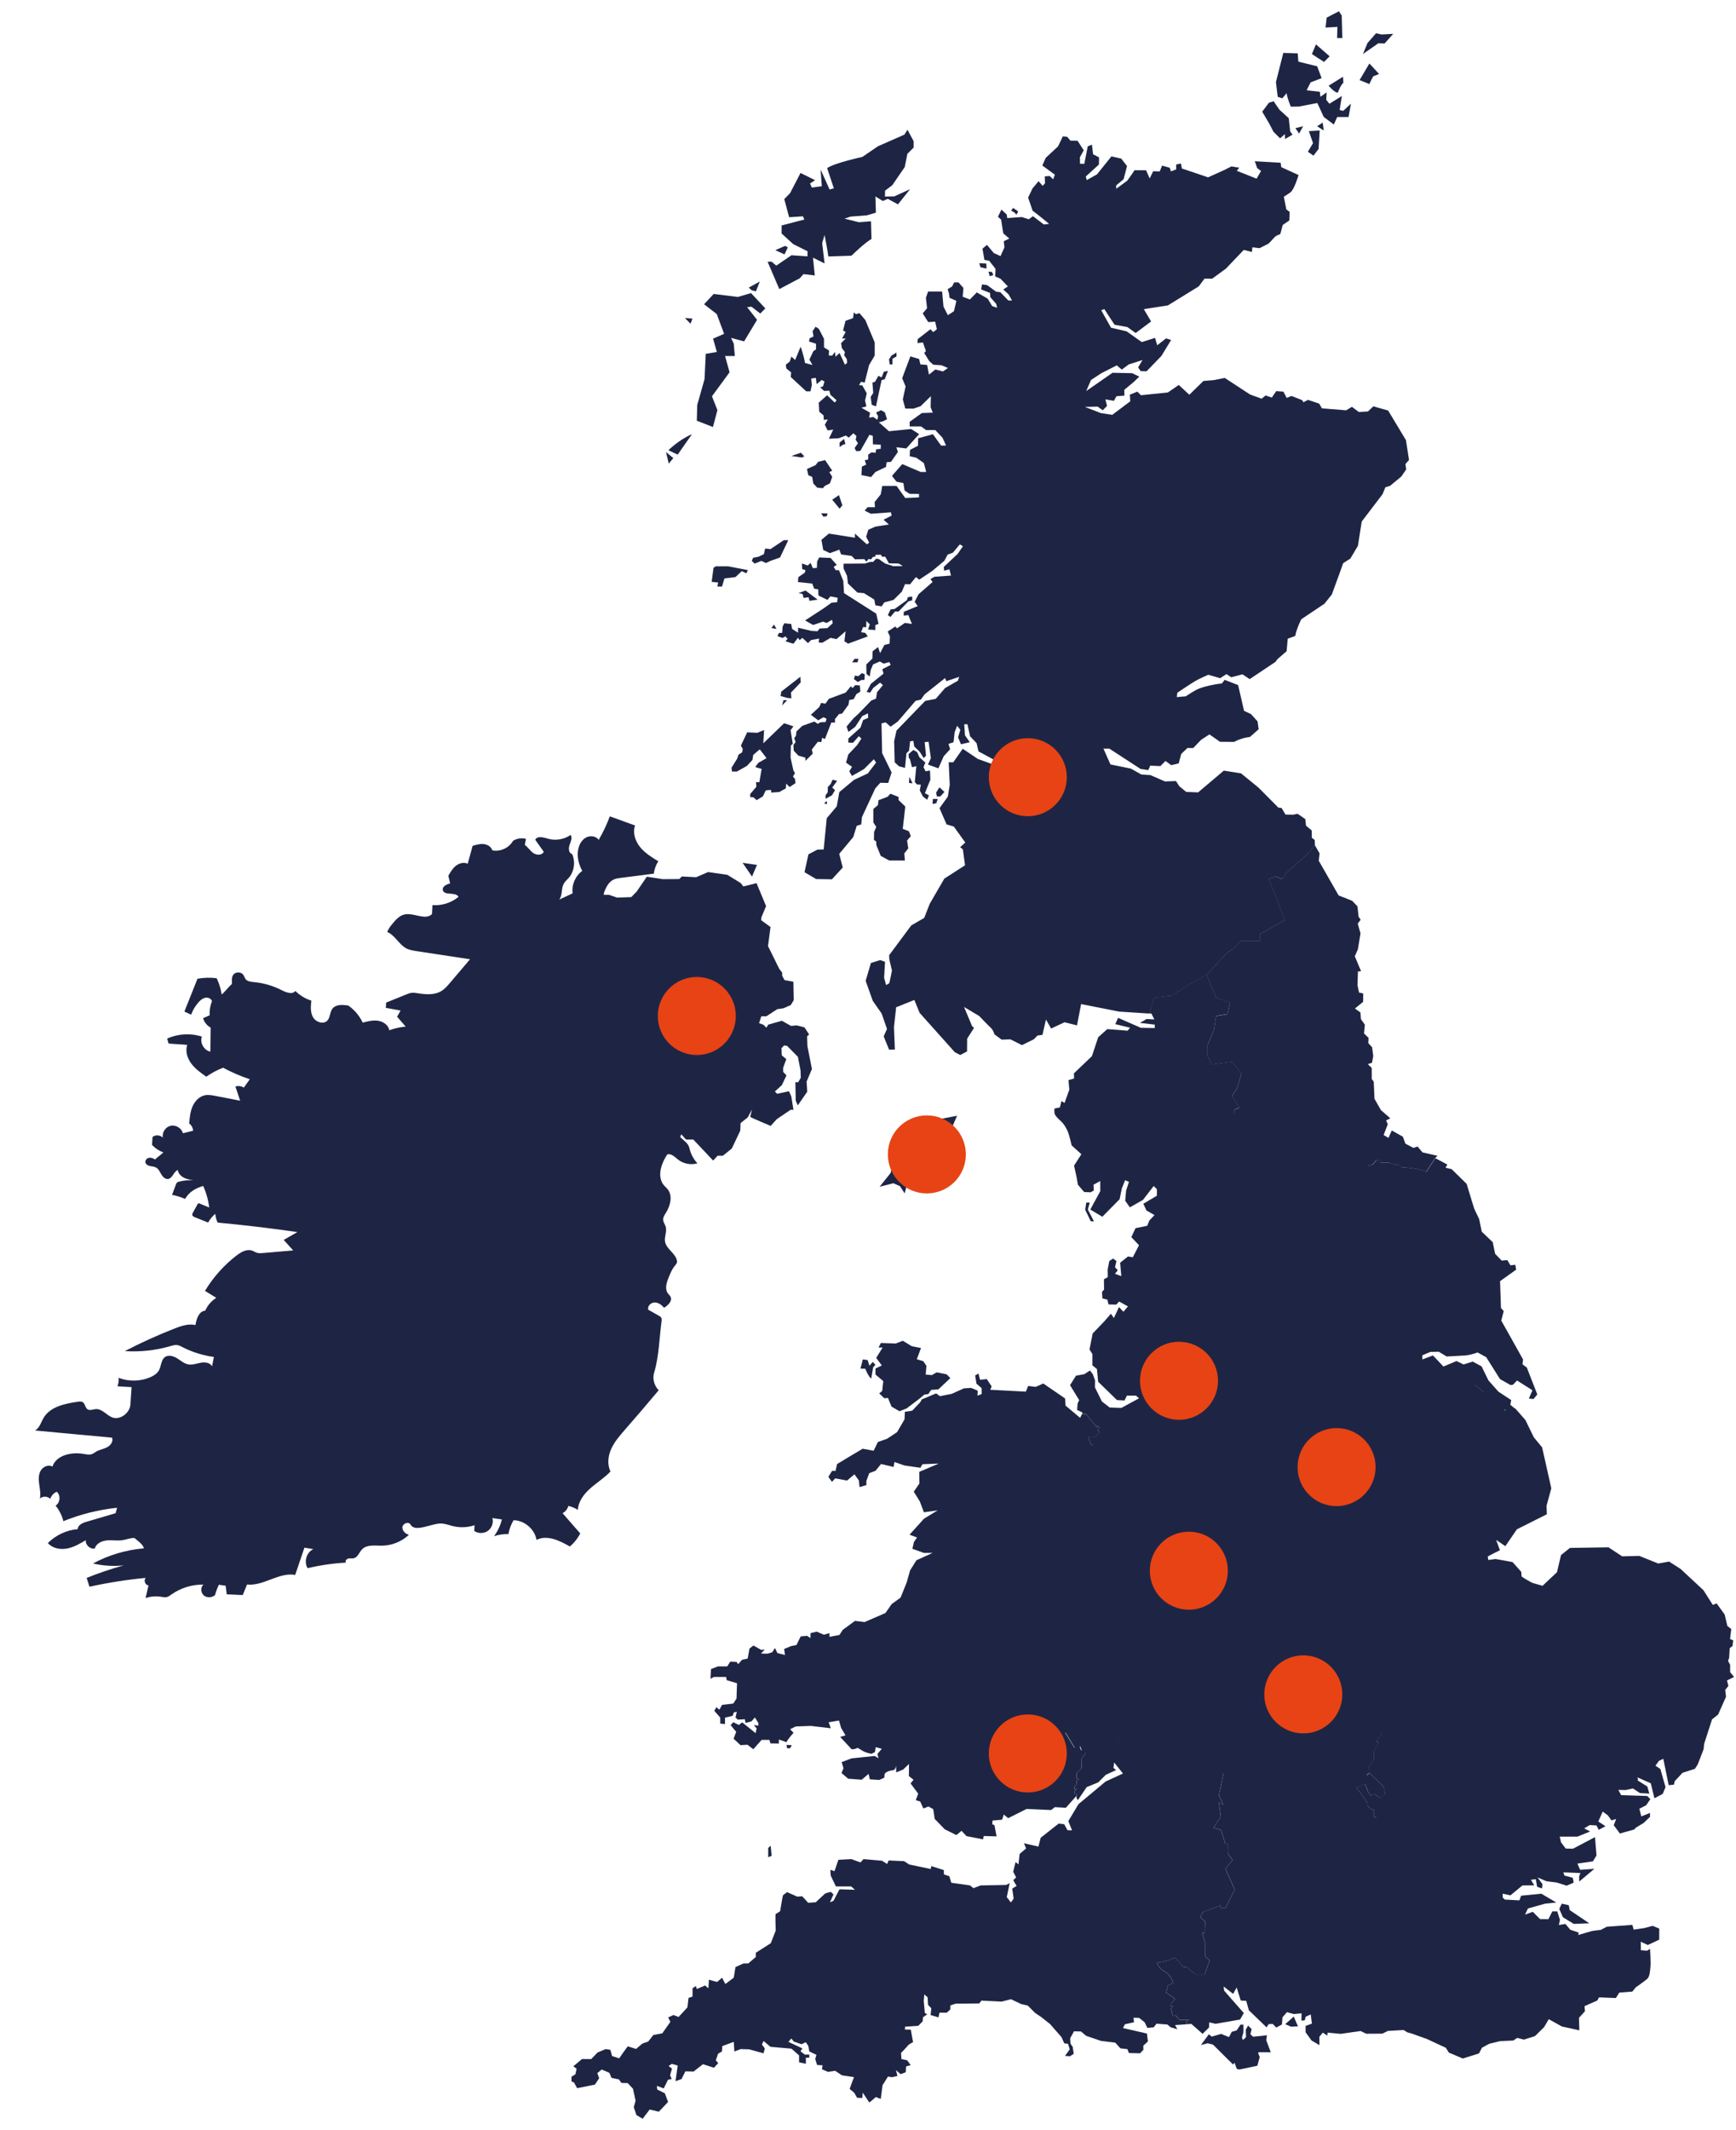 <svg width="530" height="650" viewBox="0 0 530 650" fill="none" xmlns="http://www.w3.org/2000/svg">
<g clip-path="url(#clip0_3058_450)">
<path d="M66.521 373.094C74.634 373.854 82.73 374.821 90.8 375.98C89.495 376.76 87.923 377.591 86.617 378.372C87.579 379.441 88.547 380.513 89.509 381.582C86.453 381.844 83.398 382.107 80.343 382.369C79.689 382.427 79.009 382.479 78.385 382.278C77.9 382.125 77.472 381.822 76.992 381.65C75.35 381.055 73.588 382.072 72.206 383.135C68.365 386.095 65.084 389.774 62.581 393.924C63.728 394.629 64.88 395.342 66.028 396.047C64.547 396.983 63.355 398.365 62.654 399.963C60.738 400.122 59.971 402.463 59.666 404.35C57.504 403.86 55.279 404.634 53.224 405.442C48.066 407.464 43.022 409.754 38.106 412.301C42.823 412.61 47.587 412.083 52.114 410.754C52.73 410.57 53.362 410.376 53.998 410.444C54.601 410.509 55.153 410.809 55.691 411.084C58.692 412.613 61.96 413.64 65.302 414.091C65.116 415.043 64.932 415.989 64.747 416.941C64.136 415.814 62.584 415.611 61.324 415.842C60.058 416.071 58.804 416.584 57.537 416.369C56.235 416.152 55.202 415.209 54.081 414.51C52.966 413.813 51.448 413.358 50.375 414.114C49.137 414.986 49.264 416.849 48.529 418.165C47.964 419.181 46.91 419.832 45.841 420.294C42.808 421.587 39.266 421.648 36.189 420.456C36.306 421.325 36.188 422.226 35.851 423.039C37.294 423.126 38.731 423.212 40.174 423.299C40.053 425.081 39.931 426.869 39.81 428.65C39.639 431.199 36.57 433.508 34.2 432.517C32.46 431.789 31.134 429.878 29.255 429.998C28.389 430.053 27.439 430.537 26.717 430.059C25.984 429.572 26.014 428.383 25.273 427.901C24.823 427.606 24.242 427.675 23.706 427.756C19.78 428.344 15.335 429.257 13.318 432.658C12.508 434.024 12.091 435.781 10.684 436.529C13.292 436.773 15.894 437.014 18.502 437.258C20.316 437.429 22.126 437.593 23.94 437.765C24.324 437.797 24.713 437.838 25.097 437.871C28.129 438.15 31.16 438.435 34.193 438.714C34.679 439.817 33.779 441.073 32.712 441.638C31.646 442.204 30.389 442.367 29.351 442.981C28.925 443.232 28.537 443.553 28.075 443.727C27.28 444.024 26.387 443.826 25.549 443.682C21.85 443.034 17.195 444.018 15.998 447.552C14.771 446.807 13.071 447.599 12.387 448.846C11.701 450.1 11.776 451.615 11.979 453.032C12.175 454.447 12.475 455.887 12.174 457.283C13.055 456.522 14.529 456.569 15.359 457.388C15.645 456.419 16.403 455.6 17.345 455.236C18.583 456.326 18.381 458.607 16.97 459.457C18.101 460.842 18.919 462.471 19.347 464.202C24.583 462.083 30.121 460.7 35.745 460.112C35.595 460.669 35.438 461.225 35.289 461.777C32.318 462.647 29.347 463.518 26.375 464.395C25.182 464.745 23.751 465.392 23.737 466.626C20.316 466.921 17.031 468.46 14.615 470.881C15.989 472.483 18.359 472.941 20.44 472.556C22.522 472.171 24.385 471.077 26.202 470.005C26.008 471.441 27.516 472.836 28.944 472.537C29.357 471.018 31.059 470.219 32.635 470.072C34.211 469.926 35.806 470.235 37.369 470.003C38.597 469.819 39.782 469.303 41.027 469.329C41.945 470.128 43.722 471.295 43.915 472.497C38.494 472.958 33.17 474.537 28.392 477.111C31.455 477.828 34.631 478.026 37.758 477.699C33.918 478.746 30.14 480.02 26.458 481.523C26.74 482.419 27.03 483.31 27.312 484.207C32.981 482.959 38.73 482.059 44.51 481.508C43.773 482.216 44.313 483.715 45.33 483.8C45.033 485.095 44.745 486.384 44.448 487.678C45.886 487.17 47.454 487.028 48.968 487.249C49.643 487.353 50.337 487.523 50.994 487.342C51.48 487.209 51.888 486.892 52.296 486.602C55.129 484.584 58.62 483.499 62.099 483.553C61.173 484.385 61.27 486.035 62.213 486.848C63.155 487.66 64.707 487.582 65.644 486.76C65.944 485.678 66.341 484.62 66.818 483.603C67.508 483.704 68.198 483.805 68.882 483.904C68.997 484.78 69.114 485.649 69.229 486.525C70.854 486.602 72.486 486.674 74.111 486.752C74.546 485.676 74.981 484.607 75.416 483.531C80.45 484.089 85.136 479.702 90.118 480.61C91.059 477.84 92.001 475.064 92.942 472.294C93.856 472.436 94.761 472.583 95.675 472.726C93.584 473.682 92.705 476.597 93.917 478.548C97.757 477.638 101.679 477.069 105.625 476.847C105.258 476.409 105.767 475.734 106.327 475.611C106.886 475.489 107.481 475.642 108.037 475.505C109.269 475.192 109.668 473.677 110.555 472.78C112.022 471.287 114.459 471.694 116.552 471.681C119.604 471.657 122.623 470.45 124.84 468.362C123.743 468.072 122.72 467.083 122.864 465.964C123.008 464.844 124.784 464.247 125.332 465.236C126.766 467.83 131.977 464.693 134.94 464.92C136.093 465.012 137.19 465.445 138.312 465.72C140.473 466.243 142.782 466.14 144.885 465.439C144.852 466.025 144.813 466.604 144.781 467.184C145.998 468.022 147.747 468.014 148.947 467.16C150.153 466.307 150.726 464.671 150.324 463.253C151.293 463.395 152.256 463.535 153.225 463.677C152.776 465.508 151.957 467.249 150.841 468.772C152.245 468.317 153.727 468.106 155.209 468.149C155.485 466.658 156.019 465.21 156.786 463.902C160.132 463.97 163.24 466.633 163.803 469.915C167.016 468.283 170.848 470.125 173.973 471.931C175.282 470.83 176.366 469.463 177.144 467.945C175.346 465.884 173.548 463.823 171.75 461.762C172.622 461.32 173.281 460.484 173.512 459.542C174.54 459.781 175.527 460.187 176.419 460.754C176.569 458.125 178.323 455.849 180.311 454.109C182.292 452.366 184.583 450.96 186.377 449.028C185.325 446.87 185.637 444.254 186.639 442.073C187.641 439.893 189.253 438.06 190.831 436.253C194.3 432.285 197.723 428.279 201.107 424.236C199.709 422.874 199.15 420.721 199.709 418.863C201.194 413.957 201.289 408.273 201.971 403.192C202.018 402.834 202.064 402.449 201.894 402.134C201.743 401.851 201.448 401.683 201.165 401.518C200.085 400.904 199.004 400.291 197.923 399.683C197.578 398.594 198.711 397.478 199.849 397.463C200.994 397.45 202.01 398.212 202.745 399.082C203.955 398.327 205.35 397.015 204.722 395.733C204.53 395.337 204.174 395.052 203.91 394.7C202.901 393.345 203.491 391.446 204.121 389.885C204.619 388.641 205.128 387.378 205.975 386.335C206.253 385.986 206.583 385.65 206.67 385.214C206.733 384.901 206.667 384.577 206.564 384.272C205.854 382.232 203.404 381.036 203.038 378.91C202.777 377.397 203.672 375.819 203.236 374.345C203.027 373.63 202.513 373.006 202.462 372.262C202.41 371.463 202.903 370.743 203.325 370.061C204.664 367.908 205.416 364.955 203.859 362.947C203.358 362.298 202.648 361.802 202.245 361.088C200.723 358.35 201.997 354.924 203.699 352.3C204.906 351.892 205.996 353.055 206.998 353.848C208.633 355.144 210.911 355.586 212.91 355.004C211.704 353.696 210.858 352.074 210.47 350.345C210.163 348.964 208.991 348.246 207.965 347.27C206.939 346.294 206.369 345.451 205.089 346.046C203.809 346.641 202.824 347.711 201.881 348.751C199.16 347.148 195.65 346.963 192.787 348.264C192.867 347.04 192.259 345.79 191.24 345.096C192.35 343.235 193.453 341.374 194.564 339.507C193.5 337.899 191.779 336.732 189.889 336.337C189.216 334.648 188.112 333.154 187.515 331.435C186.919 329.717 186.971 327.57 188.337 326.374C187.021 325.518 186.487 323.74 185.76 322.359C185.028 320.97 183.785 319.564 182.218 319.672C180.797 319.775 179.815 321.058 178.857 322.108C177.898 323.158 176.372 324.109 175.135 323.403C175.396 326.043 175.656 328.684 175.907 331.329C174.519 330.374 172.521 330.84 171.253 331.944C169.985 333.048 169.284 334.646 168.618 336.185C166.812 335.277 165.014 334.364 163.208 333.457C162.565 333.135 161.718 332.832 161.195 333.312C158.752 332.76 156.554 331.182 155.247 329.051C154.53 327.884 153.977 326.463 152.729 325.89C150.924 325.065 148.446 326.419 146.951 325.116C145.942 324.239 146.038 322.643 146.488 321.394C146.939 320.144 147.667 318.942 147.663 317.615C146.398 317.838 145.054 317.597 143.94 316.955C144.058 316.054 144.17 315.118 143.896 314.244C143.621 313.377 142.844 312.592 141.931 312.614C142.122 309.257 141.266 305.849 139.494 302.981C140.537 302.963 141.585 303.063 142.605 303.279C143.245 302.295 143.88 301.302 144.52 300.318C147.357 302.544 151.473 302.529 154.815 301.182C156.479 300.51 158.016 299.54 159.335 298.34C158.316 297.195 156.682 296.903 155.234 296.391C153.793 295.873 152.267 294.747 152.373 293.222C152.468 291.912 153.709 291.028 154.834 290.34C156.173 290.682 157.311 291.733 157.753 293.044C159.473 292.031 161.233 290.993 163.195 290.593C165.156 290.192 167.384 290.527 168.796 291.946C169.069 290.639 169.333 289.337 169.606 288.03C171.665 287.653 172.388 285.685 173.177 283.759C173.965 281.834 174.093 279.713 174.211 277.636C174.908 277.766 175.611 277.898 176.313 278.036C176.927 276.628 177.533 275.218 178.147 273.81C180.099 273.784 182.044 273.761 183.996 273.735C184.622 271.578 185.485 269.151 187.583 268.306C188.186 268.064 188.831 267.983 189.47 267.901C192.848 267.472 196.234 267.038 199.613 266.609C199.776 265.268 200.248 263.962 200.973 262.828C198.958 261.595 196.899 260.318 195.415 258.491C193.926 256.657 193.097 254.123 193.887 251.911C191.317 250.98 188.755 250.044 186.185 249.113C185.26 251.592 184.12 253.999 182.788 256.29C181.999 255.16 180.309 254.903 179.061 255.506C177.821 256.104 177.009 257.367 176.643 258.692C175.99 261.047 176.584 263.613 177.755 265.765C175.644 267.305 174.474 270.032 174.814 272.624C173.456 273.255 172.09 273.89 170.732 274.521C171.79 273.181 171.287 271.137 172.127 269.648C172.494 268.993 173.095 268.505 173.59 267.943C175.323 265.982 175.755 262.985 174.66 260.612C173.609 260.354 173.524 258.877 173.882 257.865C174.241 256.852 174.793 255.696 174.227 254.778C172.249 256.172 169.618 256.607 167.288 255.933C165.921 255.536 164.026 254.989 163.412 256.26C164.274 257.483 165.138 258.7 166 259.923C165.54 261.04 163.853 261.023 162.852 260.34C161.852 259.651 161.209 258.543 160.222 257.829C160.338 257.215 160.461 256.603 160.577 255.989C159.25 255.623 157.77 255.854 156.617 256.603C155.415 258.755 152.735 259.984 150.305 259.491C149.991 258.389 148.82 257.698 147.674 257.574C146.527 257.457 145.386 257.792 144.287 258.124C143.793 259.944 143.292 261.762 142.797 263.582C141.636 263.017 140.193 263.408 139.187 264.2C138.18 264.999 137.516 266.135 136.872 267.248C137.053 268.024 137.239 268.808 137.426 269.585C136.33 269.849 134.955 270.523 135.194 271.621C135.589 273.433 139.105 272.047 139.991 273.679C137.798 275.499 134.876 276.423 132.027 276.209C131.983 277.115 131.932 278.025 131.889 278.93C129.869 280.998 126.345 278.431 123.511 279.055C121.97 279.395 120.823 280.652 119.828 281.877C119.19 282.657 118.558 283.466 118.222 284.415C120.494 285.301 121.837 288.234 123.983 289.382C124.956 289.901 126.069 290.072 127.155 290.242C130.35 290.725 133.545 291.215 136.74 291.698C138.994 292.039 141.249 292.38 143.501 292.727C141.48 295.109 139.459 297.491 137.431 299.871C136.6 300.849 135.743 301.849 134.636 302.493C132.553 303.698 129.953 303.477 127.569 303.104C126.94 303.005 126.305 302.904 125.675 302.975C125.067 303.044 124.495 303.273 123.936 303.505C121.928 304.318 119.921 305.131 117.913 305.944C117.871 306.481 117.829 307.017 117.786 307.553C119.294 307.827 120.793 308.106 122.3 308.38C121.948 309.005 121.589 309.627 121.228 310.257C122.109 311.265 122.981 312.279 123.861 313.288C122.152 313.415 120.464 313.794 118.864 314.4C118.588 312.835 117.026 311.748 115.451 311.498C113.875 311.249 112.276 311.656 110.739 312.065C109.755 309.992 108.228 308.175 106.343 306.859C104.611 306.577 102.497 306.449 101.46 307.848C100.677 308.907 100.837 310.498 99.93 311.451C98.736 312.702 96.424 311.924 95.568 310.422C94.706 308.919 94.87 307.073 95.051 305.354C93.22 304.775 91.531 303.752 90.172 302.4C89.254 303.59 87.37 302.861 86.025 302.176C83.388 300.819 80.488 299.971 77.537 299.698C76.61 299.607 75.552 299.519 74.976 298.783C74.678 298.402 74.573 297.905 74.3 297.503C73.599 296.463 71.773 296.507 71.13 297.587C70.664 298.368 70.835 299.353 70.817 300.264C69.807 301.103 68.693 302.648 67.69 303.482C67.424 301.763 66.9 300.089 66.151 298.518C64.205 298.267 62.217 298.326 60.286 298.686C58.952 302.022 57.626 305.354 56.292 308.69C56.977 309.008 57.662 309.327 58.347 309.645C58.852 308.259 59.624 306.965 60.61 305.86C61.168 305.238 61.835 304.65 62.661 304.477C63.486 304.31 64.476 304.703 64.712 305.506C64.171 306.87 63.93 308.356 64.01 309.824C63.34 310.118 62.668 310.418 61.998 310.711C62.34 311.923 63.2 312.988 64.311 313.589C64.282 316.035 64.254 318.475 64.226 320.915C62.265 320.53 60.946 318.197 61.636 316.336C58.191 315.218 54.327 315.439 51.036 316.942C51.182 317.443 51.325 317.949 51.471 318.45C53.369 318.587 55.261 318.723 57.16 318.861C56.517 320.781 57.19 322.942 58.406 324.573C59.622 326.204 61.316 327.399 62.982 328.566C64.57 327.445 66.296 326.522 68.117 325.827C70.722 327.231 73.452 328.407 76.262 329.342C75.653 330.197 75.046 331.046 74.438 331.902C73.693 331.405 72.713 331.28 71.871 331.573C72.35 333.01 72.835 334.454 73.321 335.893C70.794 335.403 68.267 334.913 65.74 334.423C64.716 334.226 63.659 334.022 62.635 334.215C60.877 334.543 59.496 335.995 58.787 337.625C58.071 339.254 57.909 341.066 57.749 342.838C58.463 343.348 58.915 344.197 58.941 345.072C57.903 345.323 56.871 345.576 55.833 345.827C55.437 344.274 53.687 343.195 52.111 343.54C50.534 343.885 49.407 345.59 49.715 347.169C48.916 346.331 47.462 346.234 46.569 346.958C46.516 347.765 46.461 348.579 46.413 349.387C47.368 350.401 48.556 351.191 49.859 351.682C49.385 352.215 47.814 353.292 47.34 353.825C46.789 353.464 46.125 353.199 45.483 353.322C44.834 353.443 44.268 354.069 44.392 354.715C44.509 355.331 45.17 355.692 45.783 355.828C46.395 355.965 47.054 355.969 47.613 356.27C48.403 356.696 48.783 357.583 49.233 358.356C49.684 359.123 50.437 359.895 51.327 359.772C52.694 359.581 52.991 357.555 54.267 357.034C54.404 358.045 55.183 358.879 56.089 359.361C56.996 359.843 58.023 360.027 59.031 360.205C57.575 360.088 56.091 360.223 54.673 360.592C54.468 360.645 54.253 360.708 54.089 360.845C53.875 361.018 53.766 361.293 53.675 361.551C53.294 362.571 52.912 363.598 52.529 364.625C53.896 364.885 55.231 365.302 56.503 365.86C57.8 363.683 59.601 362.649 62.038 361.907C62.977 363.996 63.594 366.218 63.876 368.488C62.908 368.087 61.946 367.694 60.979 367.292C60.823 367.227 60.638 367.168 60.493 367.255C60.419 367.305 60.372 367.383 60.326 367.46C59.843 368.333 59.363 369.199 58.881 370.072C58.772 370.264 58.664 370.477 58.687 370.694C58.725 371.1 59.165 371.324 59.541 371.471C60.882 372.005 62.221 372.545 63.555 373.077C64.093 372.061 64.839 371.151 65.733 370.42C65.78 371.293 66.062 372.387 66.508 373.146L66.521 373.094Z" fill="#1E2544"/>
<path d="M148.139 288.864L176.943 273.676L187.941 298.291L209.413 341.759L206.795 349.614L185.846 352.233L170.659 353.28L135.57 333.903V304.575L143.949 298.291L148.139 288.864Z" fill="#1E2544"/>
<rect x="308.018" y="441.072" width="140.18" height="87.684" fill="#1E2544"/>
<rect x="359.951" y="341.438" width="52.09" height="178.645" fill="#1E2544"/>
<path opacity="0.1" d="M458.56 570.327V572.484L457.072 572.459C457.072 572.459 455.842 573.873 455.792 573.873C455.792 573.831 455.825 572.351 455.825 572.351L453.709 575.035L453.241 573.254L448.541 572.167C448.541 572.167 448.298 573.103 448.181 573.103C448.072 573.103 446.333 573.454 446.333 573.454L446.759 573.923L448.817 573.756L449.101 573.036L452.003 574.032L452.722 575.211L451.911 575.804L453.116 577.176L452.948 578.138L451.568 578.079V578.832L450.949 578.723L450.213 579.459L450.255 582.327L449.427 581.441L449.511 584.485L448.666 585.037H448.005L446.709 588.549H444.585C444.585 588.549 442.519 585.898 442.519 585.865C442.519 585.84 442.519 585.045 442.519 585.045L441.206 584.276L440.495 585.739L439.014 585.689L438.387 587.077L436.823 587.838L435.51 587.086V584.87L434.858 584.476L434.916 583.465L433.963 583.557L432.683 584.343L432.884 583.105L433.494 582.252L432.825 581.508L431.964 581.616V580.772L430.601 580.855L430.676 581.683L429.647 582.495L429.488 583.414L428.602 584.259L427.799 583.582L428.209 582.904L428.309 582.386L429.279 581.583L429.321 580.713L430.049 580.094L429.296 579.4L428.418 579.476L428.501 578.698L427.882 578.021L426.335 578.079L426.444 576.524C426.444 576.524 425.691 576.632 425.658 576.616C425.616 576.599 425.106 575.855 425.106 575.855L424.253 575.963L423.6 575.269L423.684 573.839H422.814L421.451 573.162L422.187 571.13L423.073 570.327L423.023 567.576H423.776L423.801 565.435L422.831 563.52L423.634 562.349L423.692 561.22L424.963 562.667L427.263 562.658L427.163 563.52L428.551 563.486L429.237 562.65L429.998 562.75L430.626 561.939L434.222 562.065V561.237H435.677L436.773 560.635H437.593L438.312 559.974V559.205H441.331L442.561 560.091L443.982 559.949L444.651 560.676L445.262 560.643V562.073L444.551 562.784L446.642 564.063L445.847 564.866L446.592 565.61L447.537 565.477L448.122 566.38L449.452 566.288L450.799 565.443L455.114 565.527L456.938 568.671L458.56 570.327Z" fill="#1E2544"/>
<path d="M527.68 514.473L526.71 515.71L526.952 517.784L524.543 523.211L522.687 524.675L520.278 532.143L520.111 533.79L518.312 538.448L517.443 539.778L513.662 540.99L511.304 543.541L511.036 544.628L509.447 544.762L507.799 536.709L506.453 537.369L505.416 538.824L506.913 539.836L508.485 545.372L507.624 547.43L505.089 548.759L503.985 544.193L500.163 542.496L499.712 542.471L500.138 542.772L499.962 543.315L502.915 545.163L503.551 547.338L500.665 547.17L498.532 545.765L496.282 546.251L494.091 546.209L494.919 547.798L502.898 548.065L503.852 549.035L502.572 550.892L500.498 551.954L501.092 554.295L503.735 553.225L503.751 554.429L501.828 556.277L499.511 557.682L498.892 558.301L494.551 559.514L492.678 556.988L493.414 555.09L491.967 555.5L490.863 553.961L489.307 552.824L487.961 555.851L490.152 557.289L488.094 558.393L487.4 557.047L485.334 556.938L483.653 557.95L485.468 558.895L481.596 560.467H476.185L476.561 562.173L478.008 564.105L480.233 564.155L486.957 560.617L487.409 566.22L486.305 568.018L481.579 568.696L482.407 570.594L486.765 570.293L482.14 574.173L482.106 572.576L482.499 571.581L477.28 571.372L477.615 572.342L480.174 573.036L480.442 574.516L478.301 575.428L475.256 574.474L472.145 574.081L469.41 572.919L470.924 574.984L470.757 576.272C470.757 576.272 469.276 575.796 469.276 575.729C469.276 575.679 468.883 573.462 468.883 573.462L467.403 573.63L468.398 575.336L464.818 575.352L461.147 578.38C461.147 578.38 458.186 577.761 458.127 577.761C458.077 577.761 457.249 576.247 457.249 576.247L453.937 575.837L453.711 574.959L455.827 572.275C455.827 572.275 455.794 573.755 455.794 573.797C455.836 573.797 457.074 572.384 457.074 572.384L458.562 572.409V570.251L456.957 568.57L455.133 565.426L450.818 565.342L449.463 566.254L448.133 566.346L447.547 565.443L446.602 565.577L445.858 564.832L446.653 564.029L444.562 562.75L445.273 562.039V560.609L444.662 560.643L443.993 559.915L442.571 560.057L441.342 559.171H438.322V559.94L437.603 560.601H436.783L435.688 561.203H434.232V562.031L430.636 561.905L430.009 562.717L429.248 562.616L428.562 563.452L427.174 563.486L427.274 562.625L424.974 562.633L423.703 561.186L423.644 562.315L422.841 563.486L422.289 563.335L422.348 560.584H421.453L423.636 558.477L423.008 557.716H420.792L420.19 557.047L420.09 555.675L420.918 554.989L419.454 554.354L419.412 552.23H418.793L417.388 550.908L417.338 549.913L414.093 545.431L416.769 544.427L417.656 546.794L418.718 548.023L419.412 547.329L421.461 548.709L422.891 547.363L422.314 545.113L418.057 540.982L417.296 541.743L417.338 540.213L418.007 539.753L417.982 538.891L419.395 537.018L419.379 534.61L420.826 532.001L420.19 531.173C421.252 530.144 422.833 527.15 422.858 527.15C422.858 527.175 423.619 527.075 423.619 527.075L422.967 522.191L421.461 520.719L423.017 517.993L422.239 515.844L424.28 515.1L426.371 517.358V516.379L429.181 513.26L428.403 513.026L431.322 512.482C431.322 512.482 431.288 511.704 431.322 511.746C431.314 511.746 430.502 510.835 430.502 510.835L429.892 509.614L433.948 506.846H434.851L436.75 503.3H437.628V500.549L435.989 497.287L435.579 494.887L433.363 495.046L431.958 493.599L433.488 491.467L432.752 490.146H433.471L434.684 489.393H439.058L441.107 488.632L443.131 490.865L444.453 489.36H445.39L448.033 491.592L450.115 490.037H452.407L452.248 490.865L456.463 490.104L458.47 487.252L461.674 486.617L465.471 485.237L466.675 482.711L470.932 483.924L475.348 479.768L476.578 474.541L479.296 472.367L491.055 472.174L495.245 474.934L500.473 474.8C500.473 474.8 506.202 477.125 506.252 477.125C506.311 477.125 509.556 476.523 509.556 476.523L513.077 478.772L520.06 485.27L522.921 489.753L524.083 489.301L526.534 492.671L527.362 496.175L528.558 497.128L528.182 500.172L529.135 500.557L528.934 502.33L528.09 502.915L527.906 505.943L527.571 506.837L528.207 508.033V510.266L529.403 511.746L527.253 512.817L527.68 514.473Z" fill="#1E2544"/>
<path d="M469.341 425.536L468.186 426.924C468.186 426.924 466.765 426.816 466.765 426.757C466.781 426.707 467.852 424.257 467.852 424.257L463.151 421.271L461.922 422.567L461.153 422.659L457.949 420.845L453.742 414.163L451.099 412.716C451.099 412.716 449.117 413.519 447.127 413.653C445.145 413.778 441.657 413.946 441.657 413.946L439.265 412.499L436.722 412.541L434.247 413.569V414.849L437.483 413.628L440.687 417.015L444.659 415.334L446.826 416.379L449.619 415.501L452.329 416.973L454.411 421.229C454.411 421.229 457.414 424.65 457.481 424.691C457.531 424.725 461.37 427.25 461.37 427.25L461.094 428.68L462.809 430.085L459.99 430.821L459.254 429.977L457.958 434.986L455.725 435.68L453.675 432.21L452.948 428.655L454.395 426.046L450.188 422.492L447.252 425.904L444.626 424.474L441.046 425.921L444.626 427.961L441.071 429.375L441.899 431.499L438.587 432.302L434.782 431.582L435.61 429.45L430.667 426.598C430.5 427.292 427.89 430.754 427.89 430.754L422.972 430.169L422.203 426.623L418.105 431.549L414.425 431.507C413.814 432.368 412.543 434.894 412.543 434.894L411.079 436.382L411.74 437.102L411.196 437.879H410.268L409.775 438.507L406.897 439.259L404.899 437.093L403.987 437.077L403.343 437.921L401.411 437.043L401.536 435.688L399.236 435.655L397.873 437.261L397.948 436.232L395.732 437.143L393.708 435.672L392.939 436.474L390.128 432.243L390.94 430.813L386.064 423.27C385.896 421.773 385.286 420.309 385.286 420.309L381.848 418.269L380.728 416.923L379.716 414.631C379.716 414.631 378.31 412.499 377.641 412.047L377.675 407.732H374.672L373.434 407.063C373.434 407.063 373.702 404.914 372.565 403.626L374.873 402.28C374.873 402.28 375.291 399.211 376.077 398.801C376.864 398.374 378.988 397.379 378.988 397.379L379.757 395.932L377.692 392.554L377.666 390.982L374.898 389.1L374.948 387.52L373.46 385.529H371.327L368.625 379.851L364.393 379.274L364.477 377.016L361.5 372.166L366.534 366.58L372.824 365.191L372.08 358.142L375.651 356.754C375.651 356.754 376.178 352.639 376.211 352.639C376.253 352.639 381.045 351.978 381.045 351.978H383.73L386.649 351.276L389.727 354.111H390.17L400.123 349.871L400.566 349.085L401.311 350.005C401.311 350.005 405.241 350.849 405.844 352.438C406.437 354.027 409.699 356.034 409.699 356.034L410.352 354.813L411.849 354.797V355.39L412.635 354.027L413.329 354.011V354.813L413.99 354.011V356.227L419.05 355.432L420.229 354.086L420.974 353.969L421.542 354.788L424.127 354.755L426.025 355.466L427.338 355.499L427.932 356.218C427.932 356.218 432.967 356.386 435.468 357.598L438.194 353.425L441.874 355.374L441.322 356.344L443.196 356.787L447.771 361.278L449.084 365.626L450.096 368.896L451.593 372.024L452.379 375.862L455.733 379.065L456.461 382.619L458.468 384.685L460.191 384.534L461.127 386.123L462.625 385.956L462.867 387.461L457.966 390.957L458.242 399.16L459.087 400.08L458.342 402.999L464.991 414.857L464.807 416.337L466.137 417.324L469.341 425.536Z" fill="#1E2544"/>
<path d="M438.857 352.698L438.121 353.434L435.394 357.607C432.902 356.394 427.858 356.227 427.858 356.227L427.265 355.507L425.951 355.474L424.053 354.763L421.469 354.797L420.9 353.977L420.155 354.094L418.976 355.441L413.916 356.235V354.019L413.255 354.822V354.019L412.561 354.036L411.775 355.399V354.805L410.278 354.822L409.626 356.043C409.626 356.043 406.364 354.036 405.77 352.447C405.168 350.858 401.237 350.013 401.237 350.013L400.492 349.093L400.049 349.879L390.096 354.119H389.653L386.575 351.284L383.656 351.987H380.972L381.8 351.368L381.883 347.663L381.114 346.225L376.949 341.651L376.873 338.674L378.387 338.055L376.104 334.467L377.618 332.226L379.015 327.568L376.121 324.014C376.121 324.014 369.957 324.9 369.915 324.884C369.873 324.875 368.619 322.116 368.619 322.116L368.61 319.03L370.576 314.455L371.261 310.073L374.783 309.496L375.519 305.942C375.519 305.942 371.345 304.562 371.345 304.529C371.345 304.487 368.376 297.471 368.376 297.471L374.816 290.521L376.372 289.66L378.764 287.235H384.61V285.052L392.263 280.754L387.345 268.252L389.402 267.449L391.468 268.252L392.882 266.144L396.57 262.95L399.581 260.249L401.396 257.807L401.404 257.891L402.868 260.416L402.617 262.666L408.68 273.253L412.812 274.883L414.435 276.598L414.769 279.742L415.413 280.67L414.518 281.849L415.363 284.827L414.568 289.66L413.623 291.826L415.53 296.375L414.577 296.459L414.443 300.674L414.92 302.898L416.191 303.174L416.158 305.733L413.657 307.757L415.346 308.969L415.48 310.993L416.693 312.708L416.434 315.375L417.814 316.705L417.738 318.311L418.901 319.59L419.252 322.308L418.859 324.323L417.604 324.733L418.784 325.895L418.801 329.307L419.403 330.093L419.629 335.312L421.594 338.757L424.454 341.266L423.175 341.918L423.685 343.081L422.414 346.376L423.911 347.237L424.898 344.971L428.293 346.877L429.079 349.01L431.513 350.289L432.818 349.888L434.265 351.652L438.857 352.698Z" fill="#1E2544"/>
<path d="M247.88 326.229L246.5 319.205L246.408 316.244L247.027 315.684L245.605 313.51L243.247 312.916L241.482 313.066L238.697 311.494L234.557 312.673L233.963 313.61L233.077 312.707L231.747 312.239L232.424 310.123H233.98L237.292 307.965L239.165 307.689L241.432 306.694L242.319 305.214L242.218 299.594L239.525 299.093L238.797 297.78V296.809L237.903 295.647L234.473 288.706L235.243 282.894L232.408 280.82L232.449 279.942L233.888 276.513L230.969 269.506L226.946 270.501L226.118 269.464L222.053 266.963L216.174 266.119L212.536 267.691L208.153 267.465L207.384 268.251L202.29 268.285L197.481 267.532L194.353 272.098L192.722 273.762L188.398 273.913L185.931 273.068H184.333V271.906L181.431 272.6C181.431 272.6 180.871 271.755 180.795 271.755C180.72 271.755 179.725 272.207 179.725 272.207L177.291 274.49L176.747 278.629L174.59 278.796L174.046 281.514L173.82 283.07L172.699 285.804H171.595C171.595 285.804 171.035 286.574 170.977 286.574C170.918 286.574 168.969 287.861 168.969 287.861L167.23 289.526L165.415 291.34L165.457 290.588L161.526 290.663L157.068 291.399L155.746 289.225C155.746 289.225 152.275 290.571 152.225 290.588C152.167 290.604 151.648 293.473 151.648 293.473C151.648 293.473 152.451 294.05 152.451 294.108C152.451 294.159 153.513 296.132 153.513 296.132L155.203 295.965L159.343 297.462L159.376 299.686L155.019 300.339L152.3 303.224L146.028 301.033L144.029 303.132L141.068 304.436L140.491 305.206L137.664 304.578V305.306L139.387 308.751L141.093 313.593L143.284 316.219L143.845 318.385L145.794 318.929L146.73 319.882L145.978 325.426L148.127 326.965L152.811 328.763L155.111 330.168L155.01 331.723L157.536 333.588L158.381 334.584L159.786 335.144C159.786 335.144 161.509 334.408 162.011 334.19C162.513 333.965 163.324 333.756 163.324 333.756L162.763 334.65L164.235 336.005L165.189 336.415L166.075 337.234L166.878 336.557L167.121 334.876L167.648 333.714V336.465L169.613 335.211L170.901 331.573L173.636 330.921L175.192 330.954L175.158 327.509L173.645 325.452L175.309 322.608L176.681 323.277L179.432 321.295L180.703 319.74L182.97 318.368L185.931 320.802L187.152 322.583L187.11 324.063L187.971 324.816L188.59 326.179L187.261 328.721L187.152 330.31L188.59 330.971L188.482 333.831L191.309 337.853L192.003 337.084L193.408 336.465L194.788 338.631V340.747L192.747 344.117V346.492L193.383 349.043L194.662 348.382L195.315 347.612L198.853 348.399L200.35 346.843L202.374 349.034L203.762 348.507L205.201 345.438L206.664 347.671L208.011 346.157L209.458 347.755H211.682L217.713 354.152L219.084 352.689H220.69L223.425 350.481L226.009 345.012L226.101 342.72L228.293 340.981L229.581 338.572C229.556 338.69 229.112 340.646 229.037 340.797C228.962 340.947 235.276 343.582 235.276 343.582L237.133 341.541L241.382 338.656H242.243L241.583 334.592L240.872 333.003L237.259 333.789L236.573 333.078L238.705 331.146L240.111 328.153L239.099 327.107L239.082 325.87L240.06 323.21L238.672 322.048L238.58 319.882L239.366 319.037L240.286 319.146L243.598 322.499L244.401 326.639L244.476 328.889L243.69 330.252H242.829L242.937 335.905L243.573 337.31L246.459 333.137L246.25 330.068L247.88 326.229ZM215.638 310.156C215.638 310.215 216.408 313.025 216.408 313.025L212.686 316.37L210.896 319.272L209.483 317.457L207.141 316.487L204.858 317.106L202.65 315.968L203.678 312.205L207.551 308.492L210.512 303.023L210.896 300.38L212.276 301.953L212.929 304.578L216.015 303.55L219.277 303.909C219.277 303.901 215.638 310.106 215.638 310.156Z" fill="#1E2544"/>
<path d="M383.063 527.752L382.502 529.842L378.329 531.958C378.329 531.958 376.213 529.951 376.213 529.893C376.272 529.893 376.246 536.315 376.246 536.315L374.03 538.916L372.123 547.805L373.453 550.749L372.123 550.03L372.692 554.454L370.459 557.765L372.776 558.451L374.038 562.624L374.825 562.691L374.816 565.576L376.313 567.65L374.097 570.293L376.957 576.623L374.147 582.226H372.642V581.423L367.113 583.572L366.453 585.128L367.9 586.324L367.774 589.911H367.038L367.849 592.729L367.866 596.944L369.288 598.299L367.782 602.539H364.989L362.279 600.298H361.359L358.649 597.387C358.649 597.387 356.383 598.667 353.154 598.901C353.154 598.901 353.731 600.674 355.329 601.46C356.926 602.246 358.064 604.287 358.122 605.156L356.567 605.909L356.006 608.117C356.006 608.117 358.256 609.505 358.783 610.157L357.428 611.487L357.395 612.214H358.047C358.047 612.214 357.579 612.967 357.529 612.967C357.487 612.967 357.997 615.041 357.997 615.041H358.934L360.155 616.429L363.074 616.362L362.17 617.006L362.262 617.734L358.741 617.976L359.452 619.231L357.428 618.662L356.399 617.801L353.087 617.55L352.201 618.67L350.294 618.838L349.449 617.098L347.768 615.785L346.062 615.735L346.213 617.098L343.419 617.734L342.859 618.879L350.16 620.56L350.461 622.977L349.056 624.248L349.073 625.528L348.036 626.59L344.649 626.498L344.197 625.319L342.064 625.076L340.492 623.337L336.093 622.793L331.601 621.254L330.029 619.925L327.896 619.875L326.725 621.982L326.842 623.688L327.495 624.624L327.812 626.74L326.667 627.493L325.153 627.376L326.591 625.386L326.064 623.688L324.919 623.554L324.091 621.681L320.595 617.675L318.01 615.618L315.97 614.23L313.778 612.022L311.754 611.554L308.651 610.082L305.816 610.809L299.635 610.508L298.966 611.37L291.723 611.445L290.143 611.989V613.201L289.039 614.205L286.822 614.18L286.521 615.626L284.112 614.915L284.33 612.85L283.335 611.805L283.201 609.505L282.189 608.61L282.021 610.575L282.356 614.305L283.1 614.681L281.812 615.568L281.662 616.856L280.365 618.185L276.326 618.47L276.284 619.331L278.065 619.364L278.76 623.186C278.76 623.186 277.488 623.78 277.079 624.323C276.669 624.867 275.096 626.481 275.096 626.481L275.197 628.338L276.97 628.722L278.024 630.202L276.635 630.595L276.51 632.377L274.954 632.962L273.549 631.708L273.992 633.506L272.353 633.882L271.098 633.698L269.451 636.307L268.89 640.513L267.41 639.928L265.411 641.617L263.387 638.582L263.253 640.212L261.681 640.162L260.786 638.624L259.398 637.444C259.398 637.444 260.669 633.907 260.719 633.874C260.719 633.832 257.064 633.313 257.064 633.313L254.973 631.925L252.799 632.26L250.959 631.465L251.118 630.253L249.445 630.144C249.445 630.144 248.885 628.354 248.885 628.287C248.885 628.237 249.261 627.058 249.261 627.058L247.086 626.021L246.769 624.315L245.999 623.211L244.694 623.822L242.344 623.002L241.6 622.066L240.697 623.094L244.97 625.084L244.402 625.979L245.715 626.991L247.078 626.974V627.928H246.033V629.776L243.958 629.333V627.217L241.617 625.168L235.218 624.608L233.119 622.835L232.617 623.897L233.504 625.126L233.102 626.59L228.703 625.377L226.127 625.302L224.195 626.038L224.028 623.094L220.523 624.39L220.406 626.038C220.406 626.038 219.194 626.665 219.194 626.799C219.194 626.933 218.533 628.714 218.533 628.714L219.277 629.592L217.964 630.997L214.61 629.91L211.767 632.151L209.241 632.092L208.078 634.442L206.238 635.095L206.899 630.319L205.101 629.809L204.122 630.462L205.168 631.273L204.574 633.271L205.059 634.442L203.938 634.66L202.642 637.302L200.543 636.533L200.66 637.653L202.985 638.799L203.963 641.433L201.136 644.411L198.343 643.741L196.194 646.56L194.295 645.431L193.492 643.031L194.036 641.04L193.25 637.411L191.652 635.688L189.712 635.63L188.959 634.551L186.692 634.083C186.692 634.083 186.065 632.636 186.065 632.586C186.065 632.527 183.707 631.54 183.707 631.54L182.36 632.628L182.92 634.2L181.624 636.148L176.188 637.227L175.259 635.504L174.481 635.153V633.748C174.523 633.748 175.669 632.979 175.669 632.979L176.037 631.264L175.033 630.562L177.676 628.346H180.503L182.419 626.347L184.903 625.302L186.349 625.536L186.868 627.426L189.034 628.12C189.034 628.12 191.577 624.466 191.677 624.466C191.761 624.491 194.203 625.252 194.203 625.252C194.203 625.252 196.143 623.562 196.227 623.562C196.311 623.562 197.891 623.002 197.891 623.002L199.464 621.003L202.19 620.493L204.666 616.989L203.997 615.635L205.594 614.907L207.167 615.501L209.868 612.582L210.203 609.689L211.432 609.271V606.737L212.444 606.059L212.728 606.963L215.263 605.892L216.275 606.762L216.442 604.119C216.442 604.119 218.8 604.813 218.884 604.813C218.968 604.813 220.457 603.526 220.457 603.526C220.457 603.526 221.393 605.407 221.469 605.407C221.561 605.407 223.919 603.576 223.994 603.526C224.086 603.467 224.479 600.298 224.563 600.264C224.647 600.239 226.98 599.169 226.98 599.169H228.435L230.744 597.203V595.916L235.319 592.989L236.833 589.108C236.833 589.108 236.632 584.108 236.833 584.057C237.025 584.007 238.179 583.213 238.179 583.213C238.179 583.213 238.957 578.404 239.049 578.354C239.141 578.304 240.287 577.401 240.287 577.401L243.406 578.781L244.92 578.664L246.743 580.662L249.044 580.495L251.912 577.827C251.912 577.827 253.602 577.208 253.769 577.409C253.936 577.61 254.463 578.112 254.463 578.112L253.393 580.503L254.463 580.052L256.295 576.539L261.012 576.682L259.866 575.67H255.199L253.602 572.325L253.51 570.61L254.781 571.003L255.96 567.541L259.916 567.324L262.701 568.336L263.638 567.324L269.284 567.826L270.831 568.812L271.308 567.742L276.025 567.959L277.597 568.98L284.171 570.351L284.313 569.456L288.16 570.686V571.982L289.841 572.55L290.427 574.541L296.156 575.352L297.193 576.197L299.409 575.352C299.409 575.352 306.912 575.218 307.112 575.218C307.305 575.218 308.258 574.633 308.258 574.633L307.363 578.923L308.626 580.553L309.471 579.374L309.028 576.347L310.374 575.502C310.374 575.502 309.245 573.755 309.387 573.671C309.53 573.587 310.232 572.918 310.232 572.918L309.337 571.204L310.04 568.227L310.935 568.929L311.294 565.752L313.268 564.062L312.616 562.49L317.032 563.502L317.726 560.809L323.204 556.486L324.894 556.678L325.906 558.51L327.286 558.535L326.165 555.725L329.259 550.557L337.539 543.649L342.842 541.207L340.149 537.837L339.931 539.493L340.751 540.162L337.598 541.6L335.298 543.9L331.76 545.364L329.067 549.327L328.649 548.65L328.674 547.981L328.799 547.379H328.022L328.038 546.584L328.783 545.882L328.038 545.966L328.03 545.163L328.674 544.511L328.732 543.147H329.477L328.699 542.545L328.758 540.99L330.204 539.627L330.129 536.792L331.635 534.743L333.617 532.611L335.022 533.422V532.611C335.022 532.611 337.74 532.686 337.79 532.686C337.849 532.686 339.681 531.222 339.681 531.222L341.554 531.348C341.554 531.348 340.525 528.739 340.659 526.907L339.923 525.703L341.972 521.346L342.549 522.751L344.046 524.29L344.766 523.596V522.751L347.007 522.826C347.007 522.826 347.986 526.456 348.262 527.041L349.801 527.1L353.547 525.745H354.685L353.924 523.855L354.543 522.132L356.542 522.893L355.254 524.917L355.998 525.703L357.462 524.959L359.511 525.778L360.356 525.736L361.418 524.992L365.65 523.587L368.51 526.999L369.263 525.686L367.841 522.132L369.489 522.107L371.948 520.794L372.709 520.083L373.252 521.43L374.356 522.366L375.251 525.101L376.121 526.372H378.463L383.063 527.752Z" fill="#1E2544"/>
<path d="M235.277 563.235L235.587 566.305L234.533 566.748V563.921L235.277 563.235Z" fill="#1E2544"/>
<path d="M241.726 532.569C241.684 532.569 241.232 533.497 241.232 533.497H240.287L240.111 532.477L241.726 532.569Z" fill="#1E2544"/>
<path d="M341.312 454.228L340.551 455.097L340.701 456.628C340.701 456.628 337.966 457.238 337.063 458.1L335.106 454.554L330.824 452.505L330.782 451.61L328.699 452.43L328.632 453.157L326.65 453.902L325.245 453.776L323.547 455.424L322.535 455.725C322.535 455.725 321.799 460.792 320.98 462.222L322.443 463.678L323.74 462.891L326.918 467.315L328.055 468.545L325.923 468.478L324.501 472.868L322.385 474.156L323.121 474.775L318.931 477.543L319.7 480.319L318.931 481.724L324.668 479.642L325.346 480.946L324.61 482.435L317.576 484.559L314.08 486.666L320.244 495.104L324.601 495.706L321.749 497.07L321.172 499.946L322.552 502.003L320.26 501.318L318.312 503.408L314.08 509.764L315.568 511.186L314.08 513.686V514.865L315.594 516.621L315.41 520.778C315.41 520.778 320.344 526.464 320.378 526.481C320.419 526.498 324.676 527.869 324.676 527.869L328.005 533.33L329.536 532.594L329.996 534.041L331.618 534.768L330.113 536.817L330.188 539.652L328.741 541.015L328.683 542.571L329.46 543.173H328.716L328.658 544.536L328.014 545.188L328.022 545.991L328.766 545.907L328.022 546.61L328.005 547.404H328.783L328.658 548.006L325.404 551.661L322.05 551.468L320.904 552.355L313.419 552.02L307.79 554.83L306.444 553.726L305.959 555.299L303.015 555.558L302.948 556.72L303.6 556.946L304.252 560.391L300.347 560.283L300.121 561.295L295.086 560.316L293.547 558.702L291.975 559.998L288.428 558.225L285.359 555.056L284.916 552.079L283.469 551.276L281.896 551.878L280.943 549.762L279.588 549.336L280.324 547.354L277.99 544.218L278.902 543.114L277.48 541.994L277.514 538.289L275.774 539.97L273.616 540.873L273.566 538.816C273.566 538.816 273.416 540.145 272.654 540.196C271.885 540.254 270.104 540.714 270.053 541.55C269.995 542.37 269.961 542.495 269.961 542.495C269.961 542.495 268.464 543.173 268.406 543.173C268.347 543.173 265.562 542.989 265.562 542.989L265.169 541.325L263.078 543.106L258.938 542.788L256.914 541.049L257.516 539.585L256.948 537.729L259.967 536.591C259.967 536.591 266.925 535.855 266.984 535.855C267.034 535.855 268.205 536.533 268.205 536.533L267.879 535.22L269.217 533.664L267.36 533.163L267.118 534.66L266.072 535.203C266.072 535.203 264.425 534.902 263.521 534.375C262.626 533.857 261.815 533.363 261.815 533.363C261.815 533.363 260.82 533.949 259.984 533.781L256.504 530.035L258.135 529.567L256.797 527.309L256.145 525.042C256.145 525.042 252.966 525.553 252.966 525.561C253.017 525.561 253.635 527.392 253.635 527.392L247.547 526.682L242.913 526.849L241.232 527.693L242.278 528.797C242.278 528.797 240.797 530.336 240.086 531.657C240.086 531.657 237.786 530.779 237.786 530.838C237.786 530.896 237.786 532.05 237.786 532.05L235.219 532.017L234.901 530.947H232.526L229.983 533.798L228.218 532.435L226.06 532.544L223.961 530.579L224.764 528.488L223.058 526.447L223.886 525.553L225.567 526.397C225.567 526.397 226.537 525.611 226.612 525.611C226.671 525.628 230.677 528.889 230.677 528.889L230.995 527.459L230.167 526.431L231.53 526.598L231.547 525.829L230.468 524.106L229.456 525.268L227.616 525.778L227.399 524.649L225.224 524.767L224.547 524.114L224.94 522.408L224.078 522.525L223.652 523.621L221.343 524.148V526.113L219.905 525.979L219.888 524.148L218.073 522.074L218.709 520.97C218.709 520.97 219.587 521.739 219.637 521.706C219.696 521.664 220.44 520.259 220.44 520.259C220.44 520.259 223.869 519.899 223.886 519.841C223.903 519.791 224.856 518.327 224.856 518.327L225.007 513.661L221.862 512.724L221.686 511.738H217.956L216.911 512.298L217.061 509.337L219.194 508.518H222.038C222.038 508.518 222.916 507.054 222.974 507.054C223.024 507.054 224.906 507.172 224.906 507.172L225.333 507.849L226.587 506.486L228.252 506.151L228.821 503.082L230 502.146L232.409 503.484L233.496 503.35L232.333 504.579C232.333 504.579 234.282 504.679 234.341 504.638C234.391 504.604 235.762 504.203 235.762 504.203L236.607 502.907L237.335 504.445L239.66 505.047L239.392 503.199L241.55 502.313L243.156 501.995L244.452 499.369L246.401 499.185L247.43 499.879L247.463 498.366L249.362 497.914L251.511 498.851L253.234 498.366L253.251 499.503L256.287 498.926L257.282 497.371L261.021 494.636L263.965 494.987L270.313 492.236L272.228 489.501L274.938 487.536L276.82 482.878L277.848 479.224L279.789 476.129L284.732 473.888H282.055L278.551 472.634L279.019 470.56L279.973 469.188L277.689 468.327L282.089 463.443L286.271 460.901L282.072 461.495L280.826 458.183L278.977 455.206L280.7 452.697L280.65 449.152L286.588 446.626L281.629 446.818L280.993 447.906L276.142 447.212L273.073 446.149L272.822 447.663L268.974 446.752L267.31 448.817L265.378 449.553L264.5 451.928V453.199L262.409 453.801L262.217 451.777L260.853 449.904L258.604 451.803L254.974 451.142L254.004 452.212L252.899 450.682L254.02 448.867H255.082L255.568 446.768C255.568 446.768 263.296 442.094 263.371 442.094C263.429 442.11 266.725 442.712 266.725 442.712L268.013 440.045C268.013 440.045 270.748 439.058 270.806 439.058C270.856 439.058 273.876 437.034 273.876 437.034L276.142 433.154L276.268 430.829L278.501 430.478L280.909 427.961L281.445 427.024L285.802 425.209C285.802 425.209 286.923 426.054 287.015 426.054C287.09 426.054 290.553 425.352 290.553 425.352L294.291 423.671L296.449 423.537C296.449 423.537 298.507 424.289 298.507 424.482C298.507 424.674 298.415 425.912 298.415 425.912L299.694 425.402L299.686 423.604L298.122 422.257L297.72 419.74C297.72 419.74 298.732 419.113 298.732 419.155C298.732 419.197 299.192 421.078 299.243 421.078C299.284 421.078 301.25 420.827 301.25 420.827L302.755 423.094L302.32 424.106L313.193 424.674L313.896 422.935L316.162 423.219L318.521 422.19L325.17 426.756L325.32 428.947L329.762 432.669L330.314 431.565H331.593L334.88 435.587L335.022 435.002L335.742 435.705L335.022 436.332L335.742 437.043L334.303 438.615H332.229L333.023 440.655C333.023 440.655 335.742 442.671 335.742 442.721C335.708 442.754 335.047 443.524 335.047 443.524L336.394 446.342L337.088 449.687L341.329 452.463V454.228H341.312Z" fill="#1E2544"/>
<path d="M265.987 420.694C265.987 420.694 266.547 417.214 266.606 417.181C266.665 417.156 267.267 416.495 267.267 416.495L266.481 415.6L265.427 416.763L264.883 415.031L263.419 414.839L262.7 417.633L264.172 417.691C264.172 417.691 265.117 420.133 265.987 420.694Z" fill="#1E2544"/>
<path d="M269.466 411.21H268.22L268.923 409.839L273.489 409.981L275.622 409.153L278.39 410.825L281.184 411.361L279.896 414.789L281.878 415.391L282.831 416.796L282.622 419.464L284.479 419.631L285.951 418.787L289.037 419.405L290.133 420.543L286.511 423.963C286.511 423.963 284.32 424.155 284.278 424.155C284.236 424.155 283.425 425.41 283.425 425.41L282.212 425.577L280.615 426.898L276.793 429.792L274.601 430.653L272.176 429.232L271.097 426.606L269.968 426.689L268.421 425.201L269.332 424.465L269.659 421.471L267.275 419.439V417.624L269.215 416.688L267.501 414.371L269.466 411.21Z" fill="#1E2544"/>
<path d="M375.595 356.745L372.023 358.133L372.768 365.183L366.478 366.571L361.443 372.157L364.421 377.007L364.337 379.265L368.569 379.842L371.271 385.52H373.403L374.892 387.511L374.842 389.091L377.61 390.973L377.635 392.545L379.701 395.924L378.932 397.37C378.932 397.37 376.807 398.365 376.021 398.792C375.235 399.21 374.817 402.271 374.817 402.271L372.509 403.617C373.638 404.913 373.378 407.054 373.378 407.054L374.616 407.723H377.619L377.585 412.038C378.254 412.49 379.659 414.622 379.659 414.622L380.671 416.914L381.792 418.26L378.831 420.535L378.213 423.027L377.451 423.704V424.474L375.402 425.251C375.402 425.251 376.071 425.251 376.122 425.251C376.163 425.251 376.18 426.589 376.18 426.589H376.874L374.742 429.466L375.545 430.871V433.522L374.8 437.394V441.282C374.8 441.282 373.571 442.621 373.529 442.629C373.479 442.646 371.957 443.131 371.957 443.131L369.924 443.382L368.519 441.993L367.825 444.076L366.52 444.552L364.028 447.178L362.322 448.249H359.461L357.839 449.929L355.999 453.818C354.326 453.994 351.716 455.976 351.716 455.976L349.634 454.504L346.899 455.114L345.552 453.341V452.455L344.607 452.555L342.659 451.669L341.312 452.43L337.072 449.654L336.377 446.308L335.031 443.49C335.031 443.49 335.692 442.721 335.725 442.687C335.725 442.637 333.007 440.622 333.007 440.622L332.212 438.581H334.287L335.725 437.009L335.006 436.298L335.725 435.671L335.006 434.969L334.864 435.554L331.577 431.532H330.297L330.531 431.063L328.842 430.261L328.992 428.295L329.477 427.267L326.684 422.701L328.499 419.799L331.033 419.339L332.773 418.218L333.643 419.364L334.32 421.246L334.278 423.353L336.411 427.676L338.778 429.516L342.349 429.642L347.744 426.706L346.815 425.887H344.047L343.319 427.367L341.011 427.25L335.265 421.655L334.889 417.784L333.509 416.646L333.517 413.226L332.622 411.804L333.592 406.929L337.172 403.191L339.171 400.891L340.057 402.221L341.63 398.867L342.976 400.289L344.365 398.667L341.663 397.178L340.793 398.115L338.435 398.064L338.075 396.593L336.561 396.233L336.436 394.234L337.072 393.549L337.03 390.388L338.209 389.719L338.176 387.369L338.677 384.801L339.84 384.057L340.852 384.835L340.417 386.716L341.262 387.636L340.392 388.715L342.332 389.417L341.973 385.345L344.365 383.421L345.854 383.664L347.735 379.984L345.393 377.526L346.665 374.8L350.253 374.055C350.253 374.055 350.922 372.358 350.972 372.358C351.014 372.358 352.461 370.794 352.461 370.794L350.002 369.381L349.065 367.34L353.205 364.882V362.9L352.227 361.93L348.94 366.169L344.942 368.436L343.528 366.429L343.796 363.343L344.666 360.658L343.495 360.157L342.5 362.649L341.814 365.96L336.545 371.304L332.865 369.105L335.917 363.485L335.901 360.416L333.852 361.52L333.927 363.318L332.948 363.845L330.991 363.761L329.084 361.536L328.7 359.329L327.913 355.699L330.138 352.22L327.161 349.519C327.161 349.519 326.508 346.459 325.923 345.137C325.329 343.816 324.635 342.821 323.916 342.16C323.196 341.5 321.992 340.412 321.925 339.643C321.85 338.874 321.925 338.288 321.925 338.288L323.581 337.937L324.075 335.989L325.003 336.591L326.467 332.518L326.199 329.625L327.922 329.115L327.855 327.559L333.358 322.299L335.282 316.52L338.05 314.045L344.256 314.522L345.017 313.627L340.492 312.531L341.354 310.608L348.262 313.635L352.544 313.711L352.561 312.682L348.011 312.147L350.035 310.968L352.419 311.093L351.516 309.287L350.914 309.253L352.352 304.378L357.897 303.759L361.594 301.175L368.394 297.42C368.394 297.42 371.363 304.428 371.363 304.478C371.363 304.512 375.536 305.892 375.536 305.892L374.8 309.446L371.279 310.023L370.593 314.405L368.628 318.979L368.636 322.065C368.636 322.065 369.891 324.825 369.932 324.833C369.974 324.85 376.138 323.963 376.138 323.963L379.032 327.517L377.635 332.175L376.122 334.416L378.405 338.004L376.891 338.623L376.966 341.6L381.131 346.174L381.901 347.613L381.817 351.317L380.989 351.936C380.989 351.936 376.205 352.597 376.155 352.597C376.122 352.63 375.595 356.745 375.595 356.745Z" fill="#1E2544"/>
<path d="M333.995 372.751L332.121 369.113L332.698 366.988H331.628L331.31 369.171L333 372.659L333.995 372.751Z" fill="#1E2544"/>
<path d="M276.201 364.187L276.82 361.72L283.168 359.554C283.168 359.554 283.987 357.756 284.062 357.756C284.146 357.756 287.968 356.293 287.968 356.293C287.968 356.293 287.885 353.91 287.968 353.91C288.052 353.91 292.602 349.385 292.602 349.385L290.444 348.039L289.967 345.597L292.192 340.488L285.593 341.759L278.593 349.653L274.921 351.116L272.562 355.381L271.893 357.965L268.548 362.147L272.738 361.076L274.762 361.971L276.201 364.187Z" fill="#1E2544"/>
<path d="M503.063 593.541L500.931 592.529L500.947 595.113L502.804 595.281L503.758 594.737C503.758 594.737 504.009 598.801 503.891 599.997C503.783 601.201 503.724 603.183 502.879 603.894C502.035 604.613 499.358 606.503 499.358 606.503L498.346 607.758L494.382 608.059L493.32 609.723L488.168 609.522L487.658 610.475L483.76 612.198L483.894 613.737L482.062 615.761L482.163 619.574L476.86 618.412L472.837 616.179L471.407 618.612L468.614 621.347L465.26 622.409L463.186 621.89L462.006 622.693L457.975 622.869L454.646 623.688L452.438 624.884L451.535 626.624L446.592 628.179L442.343 626.381L441.407 624.901L435.677 622.242L430.868 620.511C430.868 620.511 429.572 620.201 429.555 620.134C429.53 620.084 428.485 619.482 428.485 619.482L423.709 619.758L422.045 620.586L417.127 620.619L415.379 619.791L409.29 620.653L405.317 620.276L405.225 621.196L403.854 620.276L402.808 621.548L402.825 624.106L400.408 622.676L398.601 620.176V618.219L400.525 617.533L400.165 614.724L398.61 615.434L398.367 616.496L397.338 616.647L397.355 614.381L394.963 614.607L392.906 614.03L391.534 615.602L391.367 617.793L389.627 618.729L388.573 617.625L387.319 617.684L386.683 618.671L381.272 613.452L380.469 610.567L378.805 610.492C378.805 610.492 377.567 606.503 377.55 606.503C377.55 606.562 376.471 608.452 376.471 608.452L373.569 606.185L373.736 607.473L379.733 614.305L378.587 616.287L371.127 617.584L369.178 617.149L369.128 618.704L367.146 620.644L363.716 617.617L362.278 617.717L362.186 616.99L363.089 616.346L360.17 616.413L358.949 615.025H358.012C358.012 615.025 357.502 612.951 357.544 612.951C357.594 612.951 358.063 612.198 358.063 612.198H357.41L357.444 611.471L358.799 610.141C358.272 609.489 356.022 608.1 356.022 608.1L356.582 605.893L358.138 605.14C358.088 604.27 356.95 602.23 355.344 601.444C353.747 600.666 353.17 598.885 353.17 598.885C356.398 598.651 358.665 597.371 358.665 597.371L361.375 600.281H362.295L365.004 602.523H367.798L369.303 598.283L367.882 596.928L367.865 592.713L367.054 589.895H367.79L367.915 586.307L366.468 585.112L367.129 583.556L372.657 581.407V582.21H374.163L376.973 576.607L374.113 570.276L376.329 567.634L374.832 565.56L374.84 562.675L374.054 562.608L372.791 558.435L370.474 557.749L372.707 554.437L372.139 550.014L373.469 550.733L372.139 547.789L374.046 538.9L376.262 536.299C376.262 536.299 376.279 529.876 376.229 529.876C376.229 529.927 378.345 531.942 378.345 531.942L382.518 529.826L383.078 527.736L383.798 525.034C384.684 524.399 385.236 522.902 385.236 522.902H390.087L391.434 519.473L392.312 518.771L394.997 523.688L392.22 524.232L393.023 525.11L392.278 526.924L392.312 527.861L393.081 527.811L392.981 532.051L396.502 532.603L396.435 533.389L399.914 530.579L399.178 530.646L399.229 529.166L404.849 527.811L404.79 527.067L408.362 527.727L409.725 531.373L411.03 530.629V529.901L413.271 528.622L411.849 526.515L411.9 524.265C411.9 524.265 414.425 523.655 414.459 523.638C414.492 523.621 414.534 522.818 414.534 522.818L415.379 522.868L416.792 521.43L419.402 520.753L421.501 520.761L423.007 522.233L423.659 527.117C423.659 527.117 422.898 527.217 422.898 527.192C422.881 527.192 421.292 530.186 420.23 531.214L420.865 532.042L419.418 534.651L419.435 537.06L418.022 538.933L418.047 539.794L417.378 540.254L417.336 541.785L418.097 541.024L422.354 545.155L422.931 547.404L421.501 548.751L419.452 547.371L418.758 548.065L417.696 546.836L416.809 544.469L414.133 545.473L417.378 549.955L417.428 550.95L418.833 552.271H419.452L419.494 554.396L420.957 555.031L420.129 555.717L420.23 557.088L420.832 557.757H423.048L423.676 558.518L421.493 560.626H422.388L422.329 563.377L422.881 563.528L423.851 565.443L423.826 567.583H423.073L423.124 570.335L422.237 571.138L421.501 573.17L422.864 573.847H423.734L423.651 575.277L424.303 575.971L425.156 575.862C425.156 575.862 425.666 576.615 425.708 576.623C425.741 576.64 426.494 576.531 426.494 576.531L426.385 578.087L427.933 578.028L428.552 578.706L428.468 579.483L429.346 579.408L430.099 580.102L429.371 580.721L429.329 581.591L428.359 582.394L428.259 582.912L427.849 583.59L428.652 584.267L429.539 583.422L429.697 582.502L430.726 581.691L430.651 580.863L432.014 580.78V581.624L432.876 581.516L433.545 582.26L432.934 583.113L432.733 584.351L434.013 583.564L434.967 583.472L434.908 584.484L435.56 584.877V587.093L436.873 587.846L438.437 587.085L439.065 585.697L440.545 585.747L441.256 584.284L442.569 585.053C442.569 585.053 442.569 585.847 442.569 585.873C442.569 585.906 444.635 588.557 444.635 588.557H446.759L448.056 585.045H448.716L449.561 584.493L449.477 581.449L450.305 582.335L450.264 579.467L451 578.731L451.619 578.84V578.087L452.999 578.145L453.166 577.184L454.161 576.657L455.717 578.062L457.164 577.502L459.43 579.676L463.871 579.918L464.398 578.497L470.596 577.895L475.129 580.571L471.708 580.93L466.481 582.394L465.586 584.267L467.961 583.406L470.186 585.638L472.728 585.655L473.916 583.288H475.43L476.25 585.856L475.932 587.445L477.914 587.11L479.428 588.891C479.428 588.891 482.012 589.728 482.012 589.795C482.012 589.845 481.803 590.489 481.803 590.489L486.035 589.268C486.035 589.268 488.619 588.891 488.619 588.958C488.619 589.009 490.535 587.963 490.535 587.963L498.363 587.403L498.756 588.841C498.756 588.841 501.926 588.373 501.985 588.373C502.035 588.373 504.569 587.696 504.569 587.696L506.568 588.523L506.551 591.919L503.063 593.541Z" fill="#1E2544"/>
<path d="M366.636 624.065L368.71 623.53C368.71 623.53 370.299 623.906 370.341 623.94L376.463 630.019L376.898 629.442L377.584 631.341L378.412 631.533L383.873 630.379L384.593 627.72L384.158 626.641L384.216 626.248L387.963 626.281L386.591 622.618L386.784 621.088C386.784 621.088 382.527 621.565 382.527 621.523C382.527 621.481 381.749 620.737 381.749 620.737L382.125 619.206L381.046 618.128L380.344 619.374L380.411 621.648L379.474 622.535L379.165 621.824L379.616 620.168V617.835H378.721L377.567 619.591L376.053 620.026L375.208 621.64L372.817 620.67L369.923 621.498L369.07 620.77L366.636 624.065Z" fill="#1E2544"/>
<path d="M396.27 618.354L394.179 618.471L392.381 617.701L394.982 615.385L396.27 618.354Z" fill="#1E2544"/>
<path d="M480.466 587.095L477.162 585.071L476.042 582.528L476.803 580.922L478.96 581.399L479.228 582.888L485.2 586.911L480.466 587.095Z" fill="#1E2544"/>
<path d="M429.081 141.625L429.307 143.255L427.81 145.43L424.397 148.256L422.959 148.691L422.081 150.824L415.733 159.153L414.57 166.57L412.245 170.484C412.245 170.484 410.037 171.839 410.037 171.906C410.037 172.107 406.591 181.439 406.591 181.439L404.341 184.241L397.291 188.966C397.291 188.966 395.785 191.892 395.451 194.058L393.151 194.903L392.799 198.725L389.981 201.175L389.404 201.978L381.534 207.238L379.326 205.774L375.905 206.678L374.441 205.708L372.509 206.962L368.879 205.908C368.879 205.908 366.144 207.104 364.89 207.84C363.635 208.568 359.462 211.377 359.462 211.377C359.462 211.377 359.219 212.724 359.278 212.724C359.336 212.724 362.055 212.481 362.055 212.481C362.055 212.481 364.472 210.775 366.044 210.14C367.616 209.504 370.653 208.777 373.011 208.584L373.898 207.464L377.996 209.061L379.811 216.922L381.91 217.9L383.934 220.141L384.269 222.542L381.592 224.9C381.592 224.9 379.309 225.05 376.758 226.397L372.467 226.363L369.247 224.114L366.705 225.761L364.271 228.287L362.523 228.253L360.616 230.085L359.872 232.945L357.588 233.505L355.824 232.209L354.268 233.781L351.157 233.655L350.58 235.002L348.213 234.651L338.67 228.446L336.888 228.471L339.021 233.279L345.26 234.55L348.464 236.348L351.24 236.532L355.656 238.464L359.01 238.347L360.072 239.961L362.155 241.667L365.785 241.801L373.622 235.169L378.882 235.997L384.243 240.371L390.29 246.459L391.269 246.576L392.465 248.574L394.882 248.608L396.137 248.324L398.504 249.954L398.729 251.961L400.469 253.425L400.502 255.674L401.381 256.318L401.448 257.807L399.633 260.249L396.622 262.95L392.933 266.144L391.52 268.252L389.454 267.449L387.397 268.252L392.314 280.754L384.662 285.052V287.235H378.815L376.423 289.66L374.868 290.521L368.428 297.471L361.628 301.226L357.931 303.81L352.386 304.428L350.948 309.304L341.622 308.693L330.064 306.41L328.809 312.908L324.987 311.955L320.905 313.87L319.333 311.119L318.263 315.802L316.749 316.002L315.628 317.148L311.998 318.929L308.477 317.165L305.801 317.257L303.609 315.651C303.609 315.651 303.275 314.338 302.43 313.585C301.594 312.841 298.968 310.065 298.968 310.065L294.326 307.288L296.76 313.109L297.37 313.677L295.262 316.972L295.237 320.861L293.163 321.948L291.499 321.087L280.751 309.078L279.154 305.148L273.592 307.372L272.931 313.435L273.199 320.292L271.434 320.309L269.787 316.262L270.799 313.995L269.168 309.295L266.45 305.407L264.283 299.302L265.889 293.875L268.683 292.98L270.197 293.49L269.921 298.399L270.531 300.607L271.526 300.005L272.313 296.166C272.313 296.166 271.526 292.888 271.526 292.838C271.526 292.779 271.451 291.491 271.451 291.491L278.217 282.393L282.165 280.11L283.829 275.837L288.296 268.126L294.627 264.045L293.958 259.195L293.13 258.526L294.702 257.113L291.198 252.229L288.99 251.577L286.832 246.618L289.374 243.097L289.96 239.501L289.634 232.627H291.022L293.924 228.496L298.558 231.615L306.436 234.425L308.552 236.825H309.221L307.348 233.112L305.232 232.802L298.733 229.299L298.14 226.756L296.166 224.691L295.363 221.02H294.384L294.61 224.398L296.074 226.489L293.389 227.124L292.494 224.992L293.188 222.709L292.21 221.488L291.465 223.403L291.114 226.489L289.575 227.016L290.069 228.638L288.103 230.795L286.489 234.467L283.302 233.313L284.197 231.364L283.486 226.347L282.299 226.464L282.717 230.637L281.989 231.314L280.785 229.407L279.104 227.777L278.845 226.079L277.849 226.229L277.531 229.073L276.729 229.892L276.294 234.333L274.462 233.839L273.149 232.627L272.982 226.213L273.693 222.951L282.466 213.886L285.686 213.251L288.546 209.956L292.461 207.723L292.829 206.552L288.923 207.873L288.53 206.929L282.324 211.846L281.128 213.485L279.53 213.861L274.102 220.175L271.886 221.764L270.397 220.426L269.126 220.744L269.318 229.817L272.204 235.738L271.167 238.924L268.758 238.874L267.244 240.546L263.129 249.411L262.945 251.56L261.557 252.011L260.503 255.423L256.221 260.558L257.283 264.739L253.988 268.335L249.17 268.252L245.616 266.169L246.812 260.709L249.522 259.279L251.462 259.228L252.407 249.687L255.468 246.066L256.246 241.709C256.246 241.709 260.72 237.979 260.762 237.962C260.804 237.954 264.927 236.039 264.927 236.039L267.478 232.71L266.784 231.699L263.773 234.701L260.102 236.783L259.29 235.395L260.135 233.99L258.295 232.736L258.989 230.235L261.707 227.35L262.987 225.393L262.201 224.649L260.419 226.673L258.998 226.606L258.989 225.385L262.703 222.04L263.514 219.723L265.045 219.079L265.003 217.691L263.238 218.519L261.114 221.772L259.048 223.361L258.454 221.73L260.562 219.213L262.1 217.808L266.023 213.752L267.445 213.2L267.754 211.235C267.754 211.235 269.553 209.12 269.553 209.061C269.511 209.053 268.741 208.317 268.691 208.317C268.649 208.317 266.583 209.947 266.583 209.947L265.655 211.369L264.585 211.168L265.864 208.693L269.745 205.565L269.36 204.227L271.945 202.889L271.501 202.045L269.778 202.505L268.599 201.861L266.55 202.756L265.856 204.386L265.505 206.46L264.534 205.649L264.476 202.772L266.349 200.958L266.391 198.758L268.064 197.462L268.691 199.31L269.987 196.826L271.593 196.408L271.694 194.192L271.016 192.72L273.35 191.19L273.86 191.75L276.252 190.095L278.41 190.404L277.306 187.694L275.901 187.878L275.934 186.699L280.174 184.96L279.246 183.639L280.434 181.339L284.724 177.601L284.08 176.731C284.08 176.731 285.243 176.003 285.285 176.003C285.335 176.003 290.345 175.636 290.345 175.636L289.851 173.712L288.22 174.164L288.137 173.001L292.369 169.029L293.983 166.688L293.029 166.119L290.913 168.661L289.324 169.238L288.304 171.145L284.599 174.239L280.651 176.89L279.622 176.104L277.849 178.295L276.31 178.261L275.323 180.553L272.806 183.062L269.954 183.839L269.168 185.052L267.253 184.717L266.918 182.97L263.757 181.004L261.783 180.837L258.88 178.061L258.604 175.736C258.604 175.736 257.526 173.478 257.526 173.436C257.526 173.386 257.534 172.015 257.534 172.015L264.041 171.973L265.655 171.471H266.567L267.47 170.501L268.273 170.593L270.23 171.956L272.722 172.776L275.633 172.742L274.337 171.956L271.384 171.906C271.384 171.831 270.23 169.857 270.23 169.857L269.293 169.916L268.975 169.28L267.253 169.313L267.278 169.849L266.475 169.966L265.981 170.66L265.095 170.618C265.095 170.618 264.568 171.379 264.509 171.379C264.467 171.346 263.849 170.618 263.849 170.618L260.997 170.677L260.035 169.665L256.79 169.18L256.254 167.733L253.377 168.795L251.336 167.842L250.784 164.739L253.059 162.832L261.022 164.087L261.005 162.832L264.677 166.127L265.346 165.575L264.434 163.802L265.086 161.653L267.244 160.7L271.367 160.064L269.753 158.601L272.229 157.33L271.986 156.335L265.873 156.778C265.873 156.778 263.915 155.824 263.982 155.783C264.058 155.749 264.861 154.788 264.861 154.788H267.127L267.018 153.215L268.892 150.857L269.352 148.29H273.718L276.361 151.961C276.361 151.961 280.593 151.81 280.593 151.752C280.593 151.702 280.551 150.723 280.551 150.723L277.69 150.69L276.177 149.711L275.8 147.412L273.701 146.994L272.313 145.221L275.466 141.625L281.111 144.033C281.111 144.033 282.759 144.058 282.759 144C282.759 143.941 282.065 141.324 282.065 141.324C282.065 141.324 279.84 139.718 279.723 139.676C279.606 139.643 277.732 139.225 277.732 139.225L277.824 137.276L280.258 136.022L280.308 133.739L284.825 132.509L287.317 135.972C287.317 135.972 288.814 135.988 288.814 135.938C288.814 135.88 287.735 133.572 287.735 133.572L285.544 131.247H282.75L281.178 130.126H277.715V128.721L281.437 126.045L284.774 125.928L284.122 124.281L284.197 120.894L281.036 123.98L278.861 124.699L276.386 124.674L275.633 121.889L276.478 117.917L275.432 115.425L277.925 108.76L280.601 109.546L280.994 111.193L283.06 111.377L283.603 114.321L285.569 112.749L287.877 113.351L289.408 112.305L287.484 111.477L284.933 111.293L283.721 110.223L282.165 107.714L282.683 107.137L281.772 104.511L280.099 104.695L280.158 103.499L284.072 100.464C284.072 100.464 284.825 101.308 284.9 101.325C284.975 101.35 286.021 100.464 286.021 100.464L285.502 98.164L283.386 98.29L281.705 95.63L283.035 94.075L282.683 90.855L283.353 88.957H287.626L288.053 93.581L289.383 96.182L291.24 94.961L291.984 91.8L289.901 90.889L289.734 89.576L289.307 88.263C289.307 88.263 290.637 87.435 290.688 87.401C290.738 87.36 291.29 86.164 291.29 86.164H292.62L294.133 87.87L293.908 90.546L296.099 91.39L298.215 89.233L301.527 91.123L302.89 93.389L304.404 93.933L304.161 92.77L302.338 90.671L302.246 89.383C302.246 89.383 299.536 88.346 299.536 88.296C299.536 88.246 299.812 86.783 299.812 86.783L301.385 87.008L304.094 89.007L305.408 89.174L307.841 91.692H308.962L307.908 89.818L306.302 88.338L307.708 87.401L305.424 85.035L303.835 84.382L303.927 82.024L301.995 79.574L300.54 79.315L299.954 75.886L301.318 74.724L303.4 77.216L305.458 78.152L306.654 75.493L306.445 73.62L308.134 72.792L306.302 71.22L305.642 67.03L304.672 66.144L305.734 63.969L307.348 65.45L307.515 66.553L311.99 66.236L314.089 66.913L315.36 65.976L318.672 68.493L320.287 68.318C320.287 68.318 316.765 65.366 315.268 64.329L313.88 60.306L315.227 57.497L317.083 55.289L318.321 56.711L319.049 55.925L318.957 53.825L320.471 53.708L321.541 54.72L322.043 53.299L318.221 50.505L319.266 48.164L323.03 44.66L324.485 41.608L325.798 41.742L326.81 42.921L328.968 42.937L330.858 45.864L329.696 47.997L329.729 49.962L331.042 49.995L332.088 44.66L333.367 44.15L333.719 47.085C333.719 47.085 335.533 47.972 335.533 48.064C335.533 48.164 335.5 50.213 335.5 50.213L331.477 53.867L331.795 54.954L334.915 53.207L339.314 47.721L342.308 48.398L344.081 50.681L343.036 54.687L340.752 56.602L340.811 57.597C340.811 57.597 344.081 55.147 344.14 55.147C344.19 55.147 346.39 51.944 346.39 51.944L349.894 51.961L350.998 54.453L352.06 52.262L354.067 52.312L354.795 50.531L357.12 51.2L357.496 52.303L359.086 51.685V50.205L360.532 49.903L360.834 51.417L368.829 54.118L373.998 51.777L375.947 50.782L378.339 51.175L377.594 52.128L383.641 54.52L384.996 52.178L383.817 51.3L383.089 49.201L390.993 49.669L391.16 50.999L396.446 53.416C396.446 53.416 395.166 57.848 393.937 58.734C392.699 59.612 391.955 60.031 391.955 60.031L392.716 63.902L393.728 64.655L393.636 67.273L391.612 68.661L390.876 71.454C390.876 71.454 389.646 71.805 389.111 72.407C388.593 73.009 387.296 74.339 387.296 74.339L384.511 75.744C384.511 75.744 382.337 75.434 382.337 75.501C382.337 75.577 382.219 76.881 382.219 76.881L379.71 76.271L374.274 81.974L370.059 85.052L367.742 85.026L365.977 87.393L356.56 93.197L349.208 94.342L351.433 98.097L346.716 101.626L344.198 99.812L340.267 99.101L337.139 94.309L336.203 94.685L339.197 100.004L343.956 101.108L348.581 104.394C348.581 104.394 352.57 103.106 352.637 103.106C352.637 103.123 353.298 105.364 353.298 105.364L355.991 103.265L357.547 103.734L354.586 108.609L350.036 113.309L348.255 113.259L347.468 112.113L348.815 109.863L344.583 111.218L342.484 112.79L340.953 111.494L336.311 113.852L333.091 115.951L331.619 119.338L339.648 113.76L345.654 113.878L347.828 114.94L346.122 116.57L343.236 118.962L343.295 120.727L340.861 120.91L340.075 122.315L337.474 121.864L337.976 123.871L336.679 125.201L335.107 124.08L331.226 124.18L336.119 126.07L339.581 126.589L345.068 122.466L344.951 120.442L347.234 119.506L348.322 120.609C348.322 120.609 356.501 119.782 356.56 119.765C356.618 119.748 359.872 117.465 359.872 117.465L363.1 120.459L367.407 116.253L370.544 116.002L373.923 115.333L381.626 120.375L385.18 121.671L386.376 120.676L388.283 121.329L389.621 119.363L391.829 119.514L392.825 121.437L394.271 120.827C394.271 120.827 397.408 122.056 397.542 122.098C397.542 122.14 397.943 122.75 397.943 122.75L399.331 122.023L402.736 123.168L403.58 124.607L410.982 125.209L412.738 124.147L414.871 125.736L417.64 125.552L419.287 123.996L423.795 125.276L429.232 134.307L430.168 140.354L429.081 141.625Z" fill="#1E2544"/>
<path d="M231.103 263.945L229.589 267.492L226.721 263.31L231.103 263.945Z" fill="#1E2544"/>
<path d="M302.871 82.994L303.256 83.956L302.152 84.274L301.784 82.902L302.871 82.994Z" fill="#1E2544"/>
<path d="M301.19 81.958L301.114 80.419C301.114 80.419 298.965 80.319 298.965 80.344C298.973 80.369 299.358 81.573 299.358 81.573L301.19 81.958Z" fill="#1E2544"/>
<path d="M310.282 65.542L309.814 64.923L308.651 64.229L309.128 63.777L309.254 63.401L310.859 64.538L310.282 65.542Z" fill="#1E2544"/>
<path d="M285.86 245.114L284.706 245.34L284.798 243.817H286.278L285.86 245.114Z" fill="#1E2544"/>
<path d="M287.064 243.056H286.027L285.785 241.869L286.813 240.263L288.336 241.66L287.064 243.056Z" fill="#1E2544"/>
<path d="M275.607 252.941L276.393 246.117L274.319 244.143V243.198L271.843 242.212L270.974 243.14L268.197 244.202L268.03 245.691L266.625 246.87V250.976L267.519 252.322L266.85 253.919L266.817 256.311L267.469 256.763L267.578 257.967L268.899 261.195L271.509 262.6H276.259L276.092 260.409L277.297 258.895L276.929 256.503L278.058 255.157L277.497 253.668L275.607 252.941Z" fill="#1E2544"/>
<path d="M277.639 237.06L278.617 239.051L277.497 238.917L277.639 237.06Z" fill="#1E2544"/>
<path d="M279.755 233.799L279.286 238.649L279.939 239.377L281.135 239.469L280.8 241.191L281.754 243.048L283.067 244.06L283.61 242.713L282.373 242.053C282.373 242.053 283.962 238.03 284.02 238.047C284.079 238.064 283.92 235.129 283.92 235.129L282.573 235.371L281.954 234.1L282.498 232.695L280.733 231.14L279.98 229.492L278.843 228.873L277.379 230.111L277.471 231.307L277.806 231.683L278.425 234.117L279.755 233.799Z" fill="#1E2544"/>
<path d="M252.522 245.356L252.372 244.411L251.594 245.222L252.522 245.356Z" fill="#1E2544"/>
<path d="M252.054 243.751L254.011 242.68L254.931 241.141L254.078 240.33L255.575 238.273L254.179 237.938L253.618 239.226L252.732 240.171L252.715 241.76L252.054 242.672V243.751Z" fill="#1E2544"/>
<path d="M231.955 228.672L229.965 230.361L229.706 231.933L227.991 233.756L224.963 235.446H223.475L223.333 234.292L225.072 231.482L225.465 230.303L226.611 229.542L226.753 228.505L226.193 227.551L228.108 223.479L231.194 223.621L233.269 222.776L233.043 226.824L239.391 220.702L242.234 221.656L241.365 222.81L242.034 226.966L241.448 227.501L241.365 231.206L242.234 235.161L242.711 235.922L242.092 236.959L242.711 237.72L242.878 238.958L241.08 240.171L240.01 239.134L239.901 240.597L237.91 241.693L235.468 241.86L235.385 241.049L233.779 241.191L232.909 243.022L231.002 244.176L230.023 243.307L229.037 243.256V242.303L230.918 240.087L230.81 238.657L231.822 238.715L232.524 234.643C232.524 234.643 230.534 234.108 230.592 234.024C230.651 233.94 231.521 232.786 231.521 232.786L234.021 231.356L231.955 228.672Z" fill="#1E2544"/>
<path d="M248.131 229.985L245.881 232.176V231.198L243.748 230.596L242.326 229.082L242.234 227.342L242.887 226.464L242.477 225.193L242.995 224.591L243.146 223.228L244.902 221.522C244.902 221.522 248.683 220.134 248.683 220.192C248.683 220.251 249.661 220.887 249.661 220.887L250.506 220.401L252.062 220.343L252.346 219.331L251.409 218.879L249.795 219.816L247.562 218.127L250.13 215.752L250.673 214.514L252.02 214.723L253.032 213.26L258.167 211.353L259.773 209.421L260.3 209.965L261.111 209.062L262.516 209.17L262.667 211.06L261.454 211.813L260.626 213.352L259.263 213.628L259.07 215.016L257.072 217.767L256.152 217.901L254.914 219.44C254.914 219.44 254.947 220.493 254.889 220.51C254.83 220.527 253.801 220.493 253.801 220.493L251.853 225.528C251.853 225.528 250.991 225.059 250.974 225.227C250.958 225.394 250.765 226.448 250.765 226.448L249.695 226.356L247.846 228.731L248.131 229.985Z" fill="#1E2544"/>
<path d="M240.305 213.67L238.783 215.275L239.176 213.67H240.305Z" fill="#1E2544"/>
<path d="M241.608 213.111L240.228 212.943L238.321 212.4L238.514 211.062L244.36 206.512L244.443 208.268L241.483 211.346L241.608 213.111Z" fill="#1E2544"/>
<path d="M262.057 206.361L263.12 205.407L264.023 205.784L263.897 207.498H263.044L261.873 208.126L260.711 207.239L261.004 206.16L262.057 206.361Z" fill="#1E2544"/>
<path d="M261.791 202.121H260.16L260.879 201.051H262.075L261.791 202.121Z" fill="#1E2544"/>
<path d="M274.294 186.642L277.297 183.539L278.493 183.188V182.033L277.155 182.243L276.887 183.146L273.123 185.831L271.902 185.964L271.058 187.696L271.844 188.281L273.249 186.6L274.294 186.642Z" fill="#1E2544"/>
<path d="M237.042 191.933C237.009 191.875 236.331 190.604 236.331 190.604L235.503 191.649L237.042 191.933Z" fill="#1E2544"/>
<path d="M237.343 194.107L237.811 193.171L238.806 193.096L238.915 191.273C238.915 191.273 239.442 190.085 239.568 190.177C239.701 190.269 241.55 190.403 241.55 190.403L241.851 191.942L243.649 193.087V191.548L247.73 192.527L249.57 192.636L250.265 191.791L252.606 191.682L254.237 190.177L254.012 189.132L252.397 190.102L251.252 189.709L248.241 190.721L245.79 189.332L251.519 185.603L253.861 183.922L255.567 183.771L255.76 182.425L253.51 181.99C253.51 181.99 252.665 183.06 252.615 183.06C252.556 183.06 249.863 181.714 249.863 181.714L249.805 179.841L248.575 179.648L247.973 178.093L243.616 177.625L243.724 176.128L245.748 174.723C245.748 174.723 245.899 173.97 245.84 173.954C245.782 173.937 244.92 173.669 244.92 173.669L244.828 171.946L246.56 172.565L247.488 171.796L248.157 173.385L249.395 173.293L249.47 171.344L250.106 170.107L253.585 170.274L255.458 172.373L254.505 172.992L255.174 174.004L256.128 173.987L257.457 177.282L257.683 181.003L267.511 187.258L268.221 190.369L267.226 190.779L267.251 192.259L265.018 192.109L265.545 190.537C265.545 190.537 264.5 189.466 264.5 189.525C264.5 189.583 264.441 191.44 264.441 191.44C264.441 191.44 263.504 191.289 263.504 191.348C263.504 191.406 262.885 192.92 262.885 192.92L264.173 193.129L264.943 194.199L258.913 196.424L257.8 195.688L258.16 192.636L255.383 195.027L253.585 194.651L251.042 196.131L249.938 196.056L250.072 194.877L247.622 195.312L246.685 196.248L244.962 194.659L244.134 195.337L243.607 194.626C243.607 194.626 242.319 196.349 242.261 196.424C242.202 196.499 239.793 195.671 239.793 195.671L240.446 194.977L239.81 194.208L238.873 194.676L237.343 194.107Z" fill="#1E2544"/>
<path d="M246.862 182.259L247.113 183.354L249.622 182.986L245.926 180.21C245.926 180.21 243.726 181.013 243.793 181.013C243.86 181.013 245.056 181.272 245.056 181.272C245.056 181.272 245.307 182.46 245.332 182.468C245.365 182.476 246.862 182.259 246.862 182.259Z" fill="#1E2544"/>
<path d="M221.167 176.522L220.431 178.997H219.01L219.252 177.759L217.27 177.559L217.83 173.301L218.491 172.816H222.305L228.318 173.979L227.867 174.949L226.462 174.297L224.538 176.095L221.167 176.522Z" fill="#1E2544"/>
<path d="M232.458 171.17L233.838 171.822L235.193 171.17L238.145 170.124L240.655 164.839H239.291L235.227 167.574L233.596 167.39L233.219 169.096L231.597 169.882L229.924 170.216L229.514 171.153L230.376 171.99L232.458 171.17Z" fill="#1E2544"/>
<path d="M252.683 156.702L252.373 157.563L251.353 157.647L250.684 156.635L252.683 156.702Z" fill="#1E2544"/>
<path d="M256.329 155.239L254.071 152.487L256.129 151.099L257.174 154.202L256.329 155.239Z" fill="#1E2544"/>
<path d="M241.633 139.148L244.795 139.616L245.564 139.265L244.494 138.161L241.633 139.148Z" fill="#1E2544"/>
<path d="M247.941 145.496L246.778 145.027L246.369 143.121L249.012 141.925L249.781 140.93L251.897 140.403L254.072 143.622L253.185 144.074L254.072 145.496L253.394 147.486L251.746 148.331L251.236 148.983L249.522 148.832L248.301 147.536L247.941 145.496Z" fill="#1E2544"/>
<path d="M247.663 115.524L247.847 117.489L247.454 119.421H246.141L241.424 115.055L241.533 113.634L240.052 112.438L239.918 111.275L241.098 110.356L241.608 108.817L242.762 109.845C242.762 109.845 244.435 105.764 244.443 105.823C244.468 105.882 245.53 108.909 245.756 110.765L248.056 111.384L247.103 109.737L248.307 107.178L249.127 106.609V104.886L246.994 104.217L247.161 103.239L248.366 102.679L248.09 101.073L248.985 99.71L249.972 100.329L251.569 103.381V106.007L253.116 106.977L253.024 108.474L254.053 108.532L254.915 107.387L255.065 108.867L256.32 107.721L257.967 111.301L258.628 110.715L258.511 109.561L257.708 108.39L257.967 107.454L257.014 106.216L256.788 104.702L258.235 103.264L257.072 103.323L258.176 101.316L257.39 100.847L258.135 97.904L260.426 97.084L260.669 95.328L261.304 95.871L262.392 95.554L264.19 97.669L267.05 104.502V108.491L265.327 111.409L263.981 116.761L262.893 116.502L262.258 117.497L263.253 117.606L264.616 120.023L264.098 122.23L264.508 124.028L262.977 124.421L265.628 125.935L265.344 127.457L266.624 127.248L267.861 128.109L268.087 127.022L267.468 125.902L268.965 125.166L270.145 125.843L270.814 127.942L269.576 128.561L268.321 128.879L271.408 131.597L278.157 130.919L280.608 132.475L276.677 136.857L273.666 136.48L274.134 137.919L272.018 140.929L270.688 141.063L270.504 142.485L267.268 144.023L265.938 145.579L262.994 144.985L263.128 142.384L264.457 141.782L264.006 140.453L265.06 140.21V138.747L266.03 138.053L267.326 138.145L267.477 137.116L268.882 136.965L268.899 135.694L266.498 135.602L266.456 133.002C266.456 133.002 265.428 132.642 265.428 132.7C265.428 132.759 262.643 137.609 262.643 137.609L261.388 137.685L260.92 136.715L261.932 135.251C261.932 135.251 261.162 134.105 261.221 134.13C261.279 134.147 261.48 133.06 261.48 133.06L260.527 132.215L259.121 133.545L258.243 132.91L256.069 133.737L253.058 133.888L254.388 131.103L252.665 131.346L251.82 129.606L252.732 128.001L251.519 128.151L251.427 126.763L250.114 125.659L249.963 122.883L252.514 120.616L254.831 122.841L255.416 122.164L253.509 120.458L253.208 119.237L251.561 119.295L250.423 118.191L251.26 117.915L251.711 116.418L250.85 115.95C250.85 115.95 249.311 117.28 249.311 117.188C249.311 117.096 249.085 115.315 249.085 115.315L247.663 115.524Z" fill="#1E2544"/>
<path d="M256.336 136.406L257.423 135.67L258.109 135.519L257.691 133.938L256.336 135.042V136.406Z" fill="#1E2544"/>
<path d="M267.436 124.004L269.143 116.009L270.113 115.725L271.091 113.183L269.837 113.442L269.159 115.165L268.172 114.696L267.119 116.536L266.349 116.737L266.592 119.898L265.822 121.119L266.132 123.536L267.436 124.004Z" fill="#1E2544"/>
<path d="M272.471 111.218V109.453L273.692 108.784V107.597L272.195 108.483L271.409 109.663L271.635 111.218H272.471Z" fill="#1E2544"/>
<path d="M205.561 139.785L203.32 137.953L204.181 141.474L205.561 139.785Z" fill="#1E2544"/>
<path d="M206.891 138.739L204.064 137.392C204.064 137.392 207.267 134.189 211.257 132.5L206.891 138.739Z" fill="#1E2544"/>
<path d="M211.406 97.227L210.821 98.79L209.106 97.043L211.406 97.227Z" fill="#1E2544"/>
<path d="M230.787 88.898L231.966 85.92L228.579 87.769L229.558 88.613L230.787 88.898Z" fill="#1E2544"/>
<path d="M217.664 130.31L212.737 128.387L212.871 123.553L215.096 115.692L215.472 107.973L218.86 107.413L217.697 103.349L221.068 101.869L218.826 95.839L214.962 92.846L217.889 89.701L225.241 90.621L229.289 89.442L233.655 94.117L232.116 95.672L229.423 93.598L228.093 93.732L231.129 97.604L227.173 104.177L223.2 103.106L224.012 104.871L224.346 108.651L221.352 108.634L222.74 113.593L217.362 120.936L219.027 125.15L217.664 130.31Z" fill="#1E2544"/>
<path d="M239.517 77.633L240.529 75.459C240.529 75.459 239.701 75.04 239.659 75.04C239.618 75.04 236.707 76.345 236.707 76.345L239.517 77.633Z" fill="#1E2544"/>
<path d="M234.35 79.875L237.921 88.221L244.185 84.909L245.306 83.646L248.76 84.056L248.2 78.62L251.738 80.393L251.01 74.188L251.738 71.713C251.738 71.713 252.783 77.023 252.892 78.261L259.942 78.035C259.942 78.035 264.241 73.845 266.065 72.95L265.922 67.531L262.217 67.816L257.835 66.72L259.658 66.101L264.685 65.708L267.411 64.897L267.269 59.955L269.51 61.326L271.058 60.682L274.144 62.363L277.849 57.73L273.048 59.921L270.18 59.98L270.213 58.182L272.404 56.526L276.226 50.965L277.013 46.951L278.928 45.036V43.071L277.046 39.592L276.118 41.08L268.055 44.626L263.28 47.879C263.28 47.879 254.707 49.736 252.524 51.308L254.573 57.463L253.277 57.831L250.525 51.734L250.893 56.819L247.857 57.245L247.297 55.983L248.844 54.996L244.403 52.78L241.199 58.96L239.435 60.758L240.923 66.294L245.139 66.009L245.565 66.996L238.623 68.794V71.261L242.161 74.489L246.544 76.68L246.519 78.227L241.634 77.893L237.001 81.062L235.571 79.85L234.35 79.875Z" fill="#1E2544"/>
<path d="M390.806 42.218L388.782 40.194L387.469 37.668L385.353 34.089L387.41 31.338L388.849 30.903C388.849 30.903 390.513 33.395 390.605 33.47C390.697 33.546 393.457 36.071 393.457 36.071L393.884 40.077L394.612 41.089L392.312 42.435L392.287 40.922L390.806 42.218Z" fill="#1E2544"/>
<path d="M396.611 40.754L397.849 38.529L395.49 39.106L396.611 40.754Z" fill="#1E2544"/>
<path d="M404.138 39.818L402.114 38.53L403.82 37.426L404.138 39.818Z" fill="#1E2544"/>
<path d="M402.903 39.817L399.591 40.026L400.862 43.681L399.29 46.316L401.012 47.495L402.568 45.454L402.903 39.817Z" fill="#1E2544"/>
<path d="M410.076 33.83L412.434 31.655L411.715 35.72H408.252L407.207 38.003L404.129 35.678L402.18 31.43L396.56 32.517L394.076 32.55C394.076 32.55 392.838 29.531 392.822 28.427L391.492 30L390.087 29.548L389.543 25.057L391.793 16.143L396.192 16.277L396.384 18.819L402.139 20.224L403.485 23.853L400.148 25.124C400.148 25.124 398.877 27.558 398.935 27.558C398.986 27.558 402.942 28.009 402.942 28.009L403.126 29.54L405.024 28.193L404.907 30.476L405.877 31.655L409.683 29.297L408.988 33.545L410.076 33.83Z" fill="#1E2544"/>
<path d="M408.429 28.269C408.429 28.269 409.29 25.927 410.135 25.258L410.026 23.418L405.627 26.153C405.619 26.153 407.492 28.361 408.429 28.269Z" fill="#1E2544"/>
<path d="M418.064 25.652C418.064 25.652 419.177 23.294 419.219 23.294C419.26 23.294 421.034 22.574 421.034 22.574L418.073 19.371L415.079 24.439L418.064 25.652Z" fill="#1E2544"/>
<path d="M404.23 18.895C404.23 18.895 400.499 16.52 400.525 16.478C400.558 16.436 401.762 13.542 401.762 13.542L405.936 17.18L404.23 18.895Z" fill="#1E2544"/>
<path d="M408.219 11.595L408.302 8.199C408.302 8.199 404.597 8.442 404.664 8.383C404.731 8.325 405.024 5.389 405.024 5.389L408.779 3.44L409.624 4.745L409.808 11.603H408.219V11.595Z" fill="#1E2544"/>
<path d="M416.124 16.471L420.799 13.21L422.715 13.276L425.341 10.332L421.803 10.525L420.113 10.148L417.487 13.143L416.124 16.471Z" fill="#1E2544"/>
<path d="M459.577 471.838C459.577 471.838 456.855 469.937 456.771 469.937C456.771 469.996 457.932 473.068 457.932 473.068C457.932 473.068 454.191 474.918 454.191 475.002C454.232 475.052 454.374 476.048 454.374 476.048L456.587 475.747L461.782 476.684L464.437 479.665L464.546 481.088L466.333 482.494L465.13 485.022L461.339 486.403L458.141 487.039L456.137 489.894L451.928 490.656L452.086 489.827H449.798L447.719 491.384L445.08 489.149H444.145L442.825 490.656L440.804 488.421L438.758 489.182H434.391L433.18 489.936H432.462L433.197 491.258L431.668 493.393L433.071 494.841L435.284 494.682L435.693 497.085L437.33 500.349V503.103H436.453L434.558 506.653H433.656L429.606 509.423L430.215 510.646C430.215 510.646 431.017 511.558 431.034 511.558C431 511.516 431.034 512.295 431.034 512.295L428.119 512.839L428.896 513.073L426.09 516.195V517.175L424.002 514.915L421.965 515.66L422.741 517.811L421.188 520.54L419.092 520.532L416.486 521.21L415.075 522.649L414.232 522.599C414.232 522.599 414.182 523.403 414.156 523.42C414.123 523.436 411.601 524.047 411.601 524.047L411.551 526.299L412.971 528.409L410.733 529.69V530.418L409.43 531.163L408.069 527.513L404.503 526.852L404.561 527.597L398.949 528.953L398.899 530.434L399.634 530.368L396.16 533.18L396.227 532.393L392.711 531.841L392.811 527.597L392.043 527.647L392.01 526.709L392.753 524.893L391.951 524.014L394.724 523.47L392.043 518.548L392.661 517.024H394.891L396.72 512.922L398.273 512.311L399.033 508.754L396.845 507.389L396.82 506.619H399.684L400.261 505.933H401.129V505.221L399.709 503.137C399.709 503.137 399.634 502.107 399.425 501.672C399.225 501.245 399.033 499.554 399.033 499.554C398.432 499.219 396.97 496.967 396.653 496.172C396.344 495.385 393.688 493.267 393.004 492.874C392.327 492.48 390.465 490.396 390.465 490.396L389.571 490.019L387.826 488.354L386.482 484.779L387.734 482.117C386.682 481.448 386.314 479.321 386.314 479.321L383.308 477.111L381.513 476.659L383.567 473.771L384.653 473.16L385.646 473.085L386.373 473.78L386.356 473.127L387.108 472.332L386.306 470.908L387.834 470.289L385.145 467.552H383.467L381.463 466.773L381.538 466.171L378.097 464.672L377.371 463.458L377.295 461.131L378.79 460.587L379.525 458.369C380.494 458.009 382.289 456.385 382.289 456.385V454.192L381.554 453.606L381.655 447.009L380.895 444.548L378.749 442.372L374.573 440.94V437.048L375.316 433.172V430.518L374.515 429.112L376.644 426.233H375.951C375.951 426.233 375.934 424.893 375.893 424.893C375.851 424.893 375.174 424.893 375.174 424.893L377.22 424.115V423.345L377.98 422.666L378.598 420.172L381.554 417.895L384.987 419.938C384.987 419.938 385.596 421.402 385.763 422.901L390.632 430.451L389.822 431.883L392.628 436.119L393.396 435.315L395.417 436.788L397.63 435.876L397.555 436.906L398.916 435.298L401.213 435.332L401.087 436.688L403.016 437.567L403.659 436.721L404.57 436.738L406.565 438.906L409.438 438.153L409.931 437.525H410.858L411.401 436.746L410.741 436.027L412.202 434.537C412.202 434.537 413.48 432.009 414.081 431.146L417.756 431.188L421.848 426.258L422.616 429.807L427.526 430.393C427.526 430.393 430.132 426.927 430.299 426.233L435.234 429.087L434.407 431.222L438.207 431.942L441.514 431.138L440.687 429.012L444.236 427.597L440.662 425.554L444.236 424.106L446.859 425.538L449.79 422.122L453.99 425.68L452.546 428.292L453.272 431.849L455.318 435.323L457.548 434.629L458.842 429.614L459.577 430.46L462.391 429.723L462.943 430.175L465.707 433.348L468.287 438.63L470.809 441.685L473.615 454.183L472.154 459.516L472.254 462.094L463.11 466.681L459.577 471.838Z" fill="#1E2544"/>
<path d="M401.195 505.811V506.521H400.331L399.758 507.206H396.909L396.934 507.974L399.11 509.336L398.354 512.885L396.81 513.495L394.991 517.588H392.773L392.159 519.108L391.287 519.81L389.95 523.234H385.133C385.133 523.234 384.576 524.729 383.704 525.364L382.99 528.062L378.397 526.725H376.072L375.208 525.456L374.32 522.725L373.223 521.789L372.684 520.444L371.928 521.154L369.486 522.466L367.85 522.491L369.262 526.04L368.514 527.352L365.674 523.944L361.472 525.347L360.417 526.091L359.578 526.132L357.543 525.314L356.09 526.057L355.351 525.272L356.63 523.251L354.645 522.491L354.03 524.211L354.786 526.099H353.657L349.936 527.452L348.408 527.393C348.134 526.809 347.162 523.184 347.162 523.184L344.936 523.109V523.952L344.222 524.646L342.736 523.109L342.163 521.706L340.128 526.057L340.859 527.26C340.726 529.089 341.747 531.695 341.747 531.695L339.887 531.57C339.887 531.57 338.068 533.031 338.01 533.031C337.96 533.031 335.261 532.956 335.261 532.956V533.766L333.866 532.956L331.898 535.086L330.286 534.359L329.83 532.914L328.31 533.649L325.004 528.195C325.004 528.195 320.777 526.826 320.736 526.809C320.702 526.792 315.802 521.113 315.802 521.113L315.985 516.961L314.482 515.207V514.03L315.96 511.532L314.482 510.112L318.684 503.765L320.619 501.676L322.895 502.361L321.525 500.307L322.098 497.433L324.93 496.072L320.603 495.471L314.482 487.043L317.953 484.938L324.938 482.817L325.669 481.33L324.996 480.027L319.299 482.107L320.063 480.704L319.299 477.931L323.46 475.166L322.729 474.548L324.83 473.262L326.242 468.877L328.36 468.943L327.23 467.716L324.074 463.297L322.787 464.082L321.334 462.629C322.147 461.201 322.878 456.139 322.878 456.139L323.883 455.838L325.569 454.193L326.964 454.318L328.933 453.575L328.999 452.848L331.067 452.03L331.109 452.924L335.361 454.97L337.304 458.511C338.193 457.643 340.917 457.041 340.917 457.041L340.767 455.513L341.523 454.644V452.848L342.86 452.088L344.795 452.974L345.734 452.873V453.759L347.071 455.529L349.787 454.92L351.855 456.39C351.855 456.39 354.446 454.419 356.107 454.235L357.934 450.351L359.545 448.672H362.385L364.08 447.603L366.554 444.98L367.85 444.504L368.539 442.425L369.935 443.811L371.953 443.56C371.953 443.56 373.473 443.076 373.514 443.059C373.556 443.043 374.776 441.715 374.776 441.715L378.929 443.143L381.063 445.314L381.819 447.77L381.719 454.352L382.45 454.936V457.125C382.45 457.125 380.665 458.745 379.701 459.104L378.97 461.318L377.484 461.861L377.559 464.183L378.281 465.394L381.703 466.889L381.628 467.49L383.621 468.267H385.291L387.965 470.998L386.445 471.616L387.242 473.036L386.495 473.83L386.511 474.481L385.789 473.788L384.801 473.863L383.721 474.473L381.678 477.354L383.463 477.805L386.453 480.01C386.453 480.01 386.827 482.124 387.865 482.8L386.619 485.456L387.957 489.023L389.692 490.685L390.581 491.061C390.581 491.061 392.441 493.14 393.106 493.533C393.778 493.925 396.419 496.039 396.735 496.824C397.051 497.609 398.504 499.856 399.102 500.198C399.102 500.198 399.285 501.877 399.492 502.311C399.692 502.746 399.775 503.773 399.775 503.773L401.195 505.811Z" fill="#1E2544"/>
<rect x="378.108" y="424.818" width="78.398" height="16.896" fill="#1E2544"/>
<path d="M458.771 593.839H410.656V554.679H458.771V593.839ZM417.736 482.519H458.916L460.905 479.074L476.422 488.032L467.973 502.665L462.343 499.415H417.736V541.128H365.645V341.438H417.736V482.519Z" fill="#1E2544"/>
<ellipse cx="212.739" cy="310.041" rx="11.909" ry="11.907" fill="#E74315"/>
<ellipse cx="282.966" cy="352.28" rx="11.909" ry="11.907" fill="#E74315"/>
<ellipse cx="359.952" cy="421.359" rx="11.909" ry="11.907" fill="#E74315"/>
<ellipse cx="362.952" cy="479.317" rx="11.909" ry="11.907" fill="#E74315"/>
<ellipse cx="313.79" cy="237.171" rx="11.909" ry="11.907" fill="#E74315"/>
<ellipse cx="408.057" cy="447.704" rx="11.909" ry="11.907" fill="#E74315"/>
<ellipse cx="397.899" cy="517.057" rx="11.909" ry="11.907" fill="#E74315"/>
<ellipse cx="313.79" cy="535.086" rx="11.909" ry="11.907" fill="#E74315"/>
</g>
<defs>
<clipPath id="clip0_3058_450">
<rect width="530" height="650" fill="white"/>
</clipPath>
</defs>
</svg>
